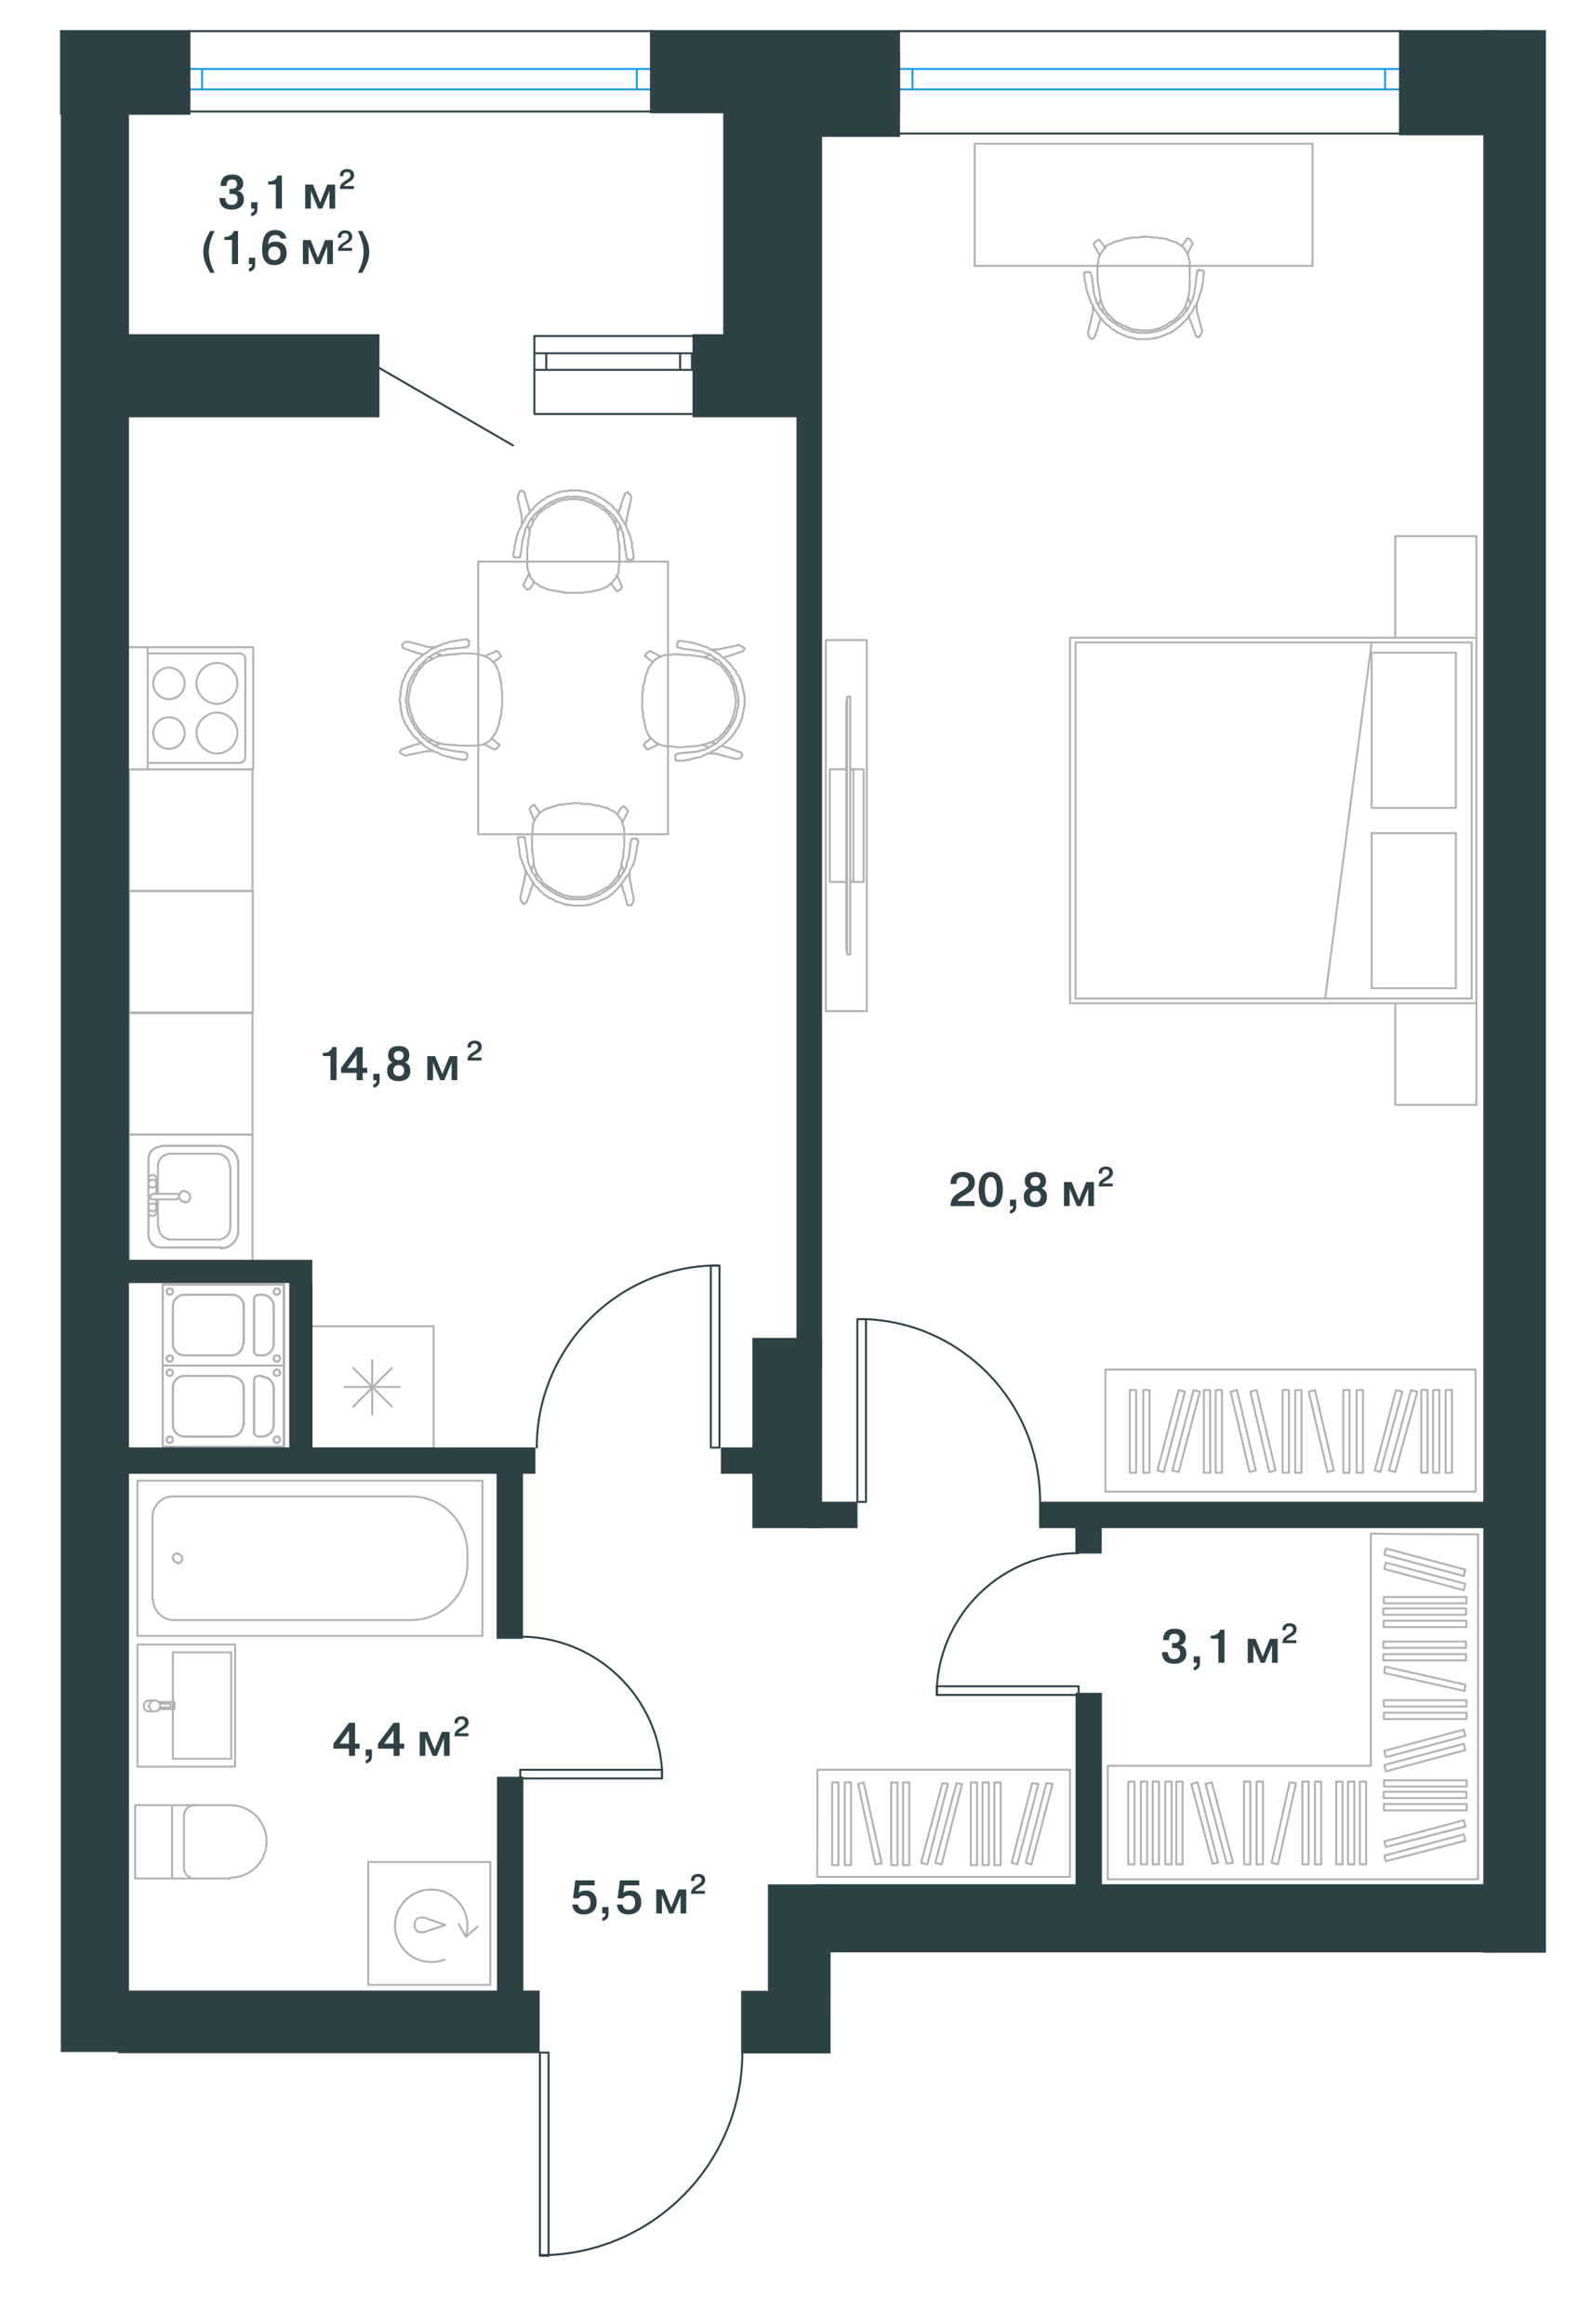 <?xml version="1.0" encoding="UTF-8"?> <svg xmlns="http://www.w3.org/2000/svg" width="202" height="295" fill="none"><g clip-path="url(#a)"><path stroke="#B2B1B0" stroke-linecap="round" stroke-linejoin="round" stroke-miterlimit="10" stroke-width=".25" d="M21.15 182.751a.4.4 0 1 0 .8 0 .4.4 0 0 0-.8 0"></path><circle cx="21.95" cy="180.851" r=".125" fill="#B2B1B0" transform="rotate(90 21.95 180.851)"></circle><path stroke="#B2B1B0" stroke-linecap="round" stroke-linejoin="round" stroke-miterlimit="10" stroke-width=".25" d="M21.15 174.251a.4.4 0 1 0 .8 0 .4.4 0 0 0-.8 0M20.65 183.651v-10.3M36.05 173.351v10.3M34.75 174.251a.4.4 0 1 0 .8 0 .4.4 0 0 0-.8 0M34.75 182.751a.4.4 0 1 0 .8 0 .4.4 0 0 0-.8 0M30.95 176.251c0-.9-.7-1.5-1.5-1.5M23.45 174.65h5.9M30.95 180.851v-4.6M23.45 174.65c-.9 0-1.5.7-1.5 1.5M29.35 182.351c.9 0 1.5-.7 1.5-1.5M21.95 180.851v-4.6M23.45 182.351h5.9M21.95 180.851c0 .9.7 1.5 1.5 1.5"></path><path stroke="#B2B1B0" stroke-linecap="round" stroke-linejoin="round" stroke-miterlimit="10" stroke-width=".25" d="M36.05 183.651v-10.3h-15.4v10.3zM33.25 182.351h-.4"></path><path stroke="#B2B1B0" stroke-linecap="round" stroke-linejoin="round" stroke-miterlimit="10" stroke-width=".25" d="M33.25 182.351c.9 0 1.5-.7 1.5-1.5M32.25 181.751c0 .4.3.6.6.6M34.75 180.851v-4.6M32.25 175.351v6.4M34.75 176.251c0-.9-.7-1.5-1.5-1.5M32.85 174.65c-.4 0-.6.3-.6.6M33.25 174.65h-.4M21.15 182.751a.4.4 0 1 0 .8 0 .4.4 0 0 0-.8 0"></path><circle cx="21.95" cy="180.851" r=".125" fill="#B2B1B0" transform="rotate(90 21.95 180.851)"></circle><path stroke="#B2B1B0" stroke-linecap="round" stroke-linejoin="round" stroke-miterlimit="10" stroke-width=".25" d="M21.15 174.251a.4.4 0 1 0 .8 0 .4.4 0 0 0-.8 0M20.65 183.651v-10.3M36.05 173.351v10.3M34.75 174.251a.4.4 0 1 0 .8 0 .4.4 0 0 0-.8 0M34.75 182.751a.4.4 0 1 0 .8 0 .4.4 0 0 0-.8 0M30.95 176.251c0-.9-.7-1.5-1.5-1.5M23.45 174.65h5.9M30.95 180.851v-4.6M23.45 174.65c-.9 0-1.5.7-1.5 1.5M29.35 182.351c.9 0 1.5-.7 1.5-1.5M21.95 180.851v-4.6M23.45 182.351h5.9M21.95 180.851c0 .9.7 1.5 1.5 1.5"></path><path stroke="#B2B1B0" stroke-linecap="round" stroke-linejoin="round" stroke-miterlimit="10" stroke-width=".25" d="M36.05 183.651v-10.3h-15.4v10.3zM33.25 182.351h-.4"></path><path stroke="#B2B1B0" stroke-linecap="round" stroke-linejoin="round" stroke-miterlimit="10" stroke-width=".25" d="M33.25 182.351c.9 0 1.5-.7 1.5-1.5M32.25 181.751c0 .4.3.6.6.6M34.75 180.851v-4.6M32.25 175.351v6.4M34.75 176.251c0-.9-.7-1.5-1.5-1.5M32.85 174.65c-.4 0-.6.3-.6.6M33.25 174.65h-.4M21.15 172.451a.4.4 0 1 0 .8 0 .4.4 0 0 0-.8 0"></path><circle cx="21.95" cy="170.551" r=".125" fill="#B2B1B0" transform="rotate(90 21.95 170.551)"></circle><path stroke="#B2B1B0" stroke-linecap="round" stroke-linejoin="round" stroke-miterlimit="10" stroke-width=".25" d="M21.15 163.951a.4.4 0 1 0 .8 0 .4.4 0 0 0-.8 0M20.65 173.351v-10.3M36.05 163.051v10.3M34.75 163.951a.4.4 0 1 0 .8 0 .4.4 0 0 0-.8 0M34.75 172.451a.4.4 0 1 0 .8 0 .4.4 0 0 0-.8 0M30.95 165.851c0-.9-.7-1.5-1.5-1.5M23.45 164.351h5.9M30.95 170.551v-4.7M23.45 164.351c-.9 0-1.5.7-1.5 1.5M29.35 172.051c.9 0 1.5-.7 1.5-1.5M21.95 170.551v-4.7M23.45 172.051h5.9M21.95 170.551c0 .9.7 1.5 1.5 1.5"></path><path stroke="#B2B1B0" stroke-linecap="round" stroke-linejoin="round" stroke-miterlimit="10" stroke-width=".25" d="M36.05 173.351v-10.3h-15.4v10.3zM33.25 172.051h-.4"></path><path stroke="#B2B1B0" stroke-linecap="round" stroke-linejoin="round" stroke-miterlimit="10" stroke-width=".25" d="M33.25 172.051c.9 0 1.5-.7 1.5-1.5M32.25 171.451c0 .4.3.6.6.6M34.75 170.551v-4.7M32.25 164.951v6.5M34.75 165.851c0-.9-.7-1.5-1.5-1.5M32.85 164.351c-.4 0-.6.3-.6.6M33.25 164.351h-.4M21.15 172.451a.4.4 0 1 0 .8 0 .4.4 0 0 0-.8 0"></path><circle cx="21.95" cy="170.551" r=".125" fill="#B2B1B0" transform="rotate(90 21.95 170.551)"></circle><path stroke="#B2B1B0" stroke-linecap="round" stroke-linejoin="round" stroke-miterlimit="10" stroke-width=".25" d="M21.15 163.951a.4.4 0 1 0 .8 0 .4.4 0 0 0-.8 0M20.65 173.351v-10.3M36.05 163.051v10.3M34.75 163.951a.4.4 0 1 0 .8 0 .4.4 0 0 0-.8 0M34.75 172.451a.4.4 0 1 0 .8 0 .4.4 0 0 0-.8 0M30.95 165.851c0-.9-.7-1.5-1.5-1.5M23.45 164.351h5.9M30.95 170.551v-4.7M23.45 164.351c-.9 0-1.5.7-1.5 1.5M29.35 172.051c.9 0 1.5-.7 1.5-1.5M21.95 170.551v-4.7M23.45 172.051h5.9M21.95 170.551c0 .9.7 1.5 1.5 1.5"></path><path stroke="#B2B1B0" stroke-linecap="round" stroke-linejoin="round" stroke-miterlimit="10" stroke-width=".25" d="M36.05 173.351v-10.3h-15.4v10.3zM33.25 172.051h-.4"></path><path stroke="#B2B1B0" stroke-linecap="round" stroke-linejoin="round" stroke-miterlimit="10" stroke-width=".25" d="M33.25 172.051c.9 0 1.5-.7 1.5-1.5M32.25 171.451c0 .4.3.6.6.6M34.75 170.551v-4.7M32.25 164.951v6.5M34.75 165.851c0-.9-.7-1.5-1.5-1.5M32.85 164.351c-.4 0-.6.3-.6.6M33.25 164.351h-.4M27.949 145.45c1.3 0 2.3 1 2.3 2.3M30.249 147.75v8.5M30.249 156.25c0 1.2-1 2.2-2.2 2.2M28.049 158.351h-7.6M20.45 158.35c-.9 0-1.6-.7-1.6-1.6M18.849 156.75v-9.6M18.85 147.15c0-.9.7-1.6 1.6-1.6M20.45 145.45h7.5M19.849 152.25v1.6M18.849 153.85v-4.2M18.849 149.65c0-.3.2-.5.5-.5s.5.2.5.5M19.849 153.851c0 .3-.2.5-.5.5s-.5-.2-.5-.5M19.849 149.65v1.9M19.349 149.75c.3 0 .5.2.5.5s-.2.5-.5.5M19.349 150.75c-.3 0-.5-.2-.5-.5s.2-.5.5-.5M19.349 152.75c.3 0 .5.2.5.5s-.2.5-.5.5M19.349 153.75c-.3 0-.5-.2-.5-.5s.2-.5.5-.5"></path><path stroke="#B2B1B0" stroke-linecap="round" stroke-linejoin="round" stroke-miterlimit="10" stroke-width=".25" d="M20.45 158.35c-.9 0-1.6-.7-1.6-1.6M18.85 147.15c0-.9.7-1.6 1.6-1.6M18.849 156.75v-9.6M21.749 157.35c-.9 0-1.6-.7-1.6-1.6M30.249 156.25c0 1.2-1 2.2-2.2 2.2M27.949 145.45c1.3 0 2.3 1 2.3 2.3M20.049 151.55v-3.5M22.449 151.55q.3 0 .3.3t-.3.3M19.35 152.25h3.1M19.35 151.55h3.1M19.349 152.25q-.3 0-.3-.3t.3-.3M20.05 148.05c0-.9.7-1.6 1.6-1.6M27.55 146.45c.9 0 1.6.7 1.6 1.6M29.249 155.75c0 .9-.7 1.6-1.6 1.6M20.049 155.75v-3.5M27.549 157.351h-5.8M29.249 148.05v7.7M21.749 146.45h5.8M23.45 151.25c.4 0 .7.3.7.7s-.3.7-.7.7M23.45 152.55c-.4 0-.7-.3-.7-.7s.3-.7.7-.7M20.45 145.45h7.5M30.249 147.75v8.5M28.049 158.351h-7.6M55.05 168.351h-15.5M39.55 168.351v15.5M39.55 183.851h15.5v-15.5M47.25 172.65v6.9M49.75 173.65l-4.9 4.9M44.85 173.65l4.9 4.9M50.75 176.051h-7M18.749 96.85v-13.9M27.55 95.65c-1.4 0-2.6-1.2-2.6-2.6s1.2-2.6 2.6-2.6M27.55 90.45c1.4 0 2.6 1.2 2.6 2.6s-1.2 2.6-2.6 2.6M21.45 95.05c-1.1 0-2-.9-2-2s.9-2 2-2M21.45 91.05c1.1 0 2 .9 2 2s-.9 2-2 2M27.55 89.35c-1.4 0-2.6-1.2-2.6-2.6s1.2-2.6 2.6-2.6M27.55 84.15c1.4 0 2.6 1.2 2.6 2.6s-1.2 2.6-2.6 2.6M21.45 88.75c-1.1 0-2-.9-2-2s.9-2 2-2M21.45 84.75c1.1 0 2 .9 2 2s-.9 2-2 2M18.749 97.65v-.8M18.75 96.85h11.6M31.15 96.05c0 .5-.4.8-.8.8M31.15 96.05v-12.4M30.45 82.95c.4 0 .7.3.7.7M30.45 82.95h-11.7M18.749 82.95v-.8M16.35 82.15h15.8M32.15 82.15v15.5M32.15 97.65h-16.1"></path><path stroke="#B2B1B0" stroke-linecap="round" stroke-linejoin="round" stroke-miterlimit="10" stroke-width=".25" d="M32.067 144.039h-15.7v16h15.7zM16.366 128.613v15.4h15.7v-15.4zM16.403 113.12v15.4h15.7v-15.4zM16.366 97.672v15.4h15.7v-15.4z"></path><path fill="#2D4146" stroke="#2D4146" stroke-miterlimit="10" stroke-width=".25" d="M39.55 185.551v-22.7h-2.7v22.7zM15.827 162.743h23.7v-2.7h-23.7z"></path><path stroke="#2D4146" stroke-linecap="round" stroke-linejoin="round" stroke-miterlimit="10" stroke-width=".25" d="M91.25 160.65h-1c-12.3.5-22.1 10.7-22.1 23.1"></path><path stroke="#2D4146" stroke-linecap="round" stroke-linejoin="round" stroke-miterlimit="10" stroke-width=".25" d="M91.25 183.75h.1v-23.1h-1.1v23.1zM108.95 167.45h1c12.3.5 22.1 10.7 22.1 23.1"></path><path stroke="#2D4146" stroke-linecap="round" stroke-linejoin="round" stroke-miterlimit="10" stroke-width=".25" d="M108.95 190.65h-.1v-23.2h1.1v23.2zM136.949 215.151h-18v-1.1h18z"></path><path stroke="#2D4146" stroke-linecap="round" stroke-linejoin="round" stroke-miterlimit="10" stroke-width=".25" d="M118.949 215.15v-1.1c.6-9.4 8.4-16.9 18-16.9M66.05 225.75h18v-1.1h-18z"></path><path stroke="#2D4146" stroke-linecap="round" stroke-linejoin="round" stroke-miterlimit="10" stroke-width=".25" d="M84.05 225.75v-1.1c-.6-9.4-8.4-16.9-18-16.9"></path><path stroke="#B2B1B0" stroke-linecap="round" stroke-linejoin="round" stroke-miterlimit="10" stroke-width=".25" d="M61.249 187.95v19.7h-43.8"></path><path stroke="#B2B1B0" stroke-linecap="round" stroke-linejoin="round" stroke-miterlimit="10" stroke-width=".25" d="M61.249 187.95h-43.8v19.7"></path><path stroke="#B2B1B0" stroke-linecap="round" stroke-linejoin="round" stroke-miterlimit="10" stroke-width=".25" d="M22.549 198.35c-.3 0-.6-.3-.6-.6s.3-.6.6-.6M22.55 197.25c.3 0 .6.3.6.6s-.3.6-.6.6M52.149 189.95c4 0 7.2 3.2 7.2 7.2M59.349 198.45c0 4-3.2 7.2-7.2 7.2M19.35 192.55c0-1.4 1.2-2.6 2.6-2.6M22.049 205.65c-1.4 0-2.6-1.2-2.6-2.6M59.349 197.15v1.3M52.15 205.65h-30.1M19.349 203.05v-10.5M22.05 189.95h30.1M17.15 238.45v-9.3h7.6M24.75 238.45h-7.5M29.25 229.15c2.6 0 4.6 2.1 4.6 4.6 0 2.6-2.1 4.6-4.6 4.6M29.25 238.45h-4.5M24.75 238.451c-.8 0-1.4-.6-1.4-1.4M23.35 236.951v-6.4M21.85 238.25v-9"></path><path stroke="#B2B1B0" stroke-linecap="round" stroke-linejoin="round" stroke-miterlimit="10" stroke-width=".25" d="M23.35 230.55c0-.8.6-1.4 1.4-1.4M24.75 229.15h4.5M17.45 208.75h12.4M17.45 224.25h12.4M29.85 208.75v15.5M17.45 208.75v15.5M21.95 223.25h7.4M29.35 223.25v-13.5M29.35 209.75h-7.4M21.95 209.75v13.5M18.95 216.55h-.1M22.15 216.85v-.7M20.35 216.75h1.3v-.5h-1.3M19.65 217.25h-.7M19.65 215.85h-.7M20.15 216.95h1.9M20.15 216.05h1.9M22.15 216.85c0 .1-.1.1-.1.1M22.05 216.05c.1 0 .1.1.1.1"></path><path stroke="#B2B1B0" stroke-linecap="round" stroke-linejoin="round" stroke-miterlimit="10" stroke-width=".25" d="M18.95 216.55a.7.7 0 1 0 1.4 0 .7.7 0 0 0-1.4 0"></path><path stroke="#B2B1B0" stroke-linecap="round" stroke-linejoin="round" stroke-miterlimit="10" stroke-width=".25" d="M18.95 217.25c-.4 0-.7-.3-.7-.7s.3-.7.7-.7M103.75 224.65h32.1v13.6h-32.1s.1-13.6 0-13.6"></path><path stroke="#B2B1B0" stroke-linecap="round" stroke-linejoin="round" stroke-miterlimit="10" stroke-width=".25" d="M127.05 236.75v-10.5h-.8v10.5zM125.55 236.75v-10.5h-.8v10.5zM124.05 236.75v-10.5h-.8v10.5zM115.449 236.75v-10.5h-.8v10.5zM113.949 236.75v-10.5h-.8v10.5zM108.05 236.75v-10.5h-.8v10.5zM106.449 236.75v-10.5h-.8v10.5zM111.149 236.65l-2.2-10.2.7-.2 2.3 10.3zM118.749 236.451l2.7-10.1.7.1-2.6 10.2zM116.95 236.451l2.7-10.1.7.1-2.6 10.2zM130.249 236.451l2.6-10.1.8.1-2.7 10.2zM128.45 236.451l2.6-10.1.8.1-2.7 10.2z"></path><path stroke="#2D4146" stroke-linecap="round" stroke-linejoin="round" stroke-miterlimit="10" stroke-width=".25" d="M68.55 260.55v25.8h1.1v-25.8z"></path><path stroke="#2D4146" stroke-linecap="round" stroke-linejoin="round" stroke-miterlimit="10" stroke-width=".25" d="M94.249 260.55c0 13.8-10.9 25.1-24.6 25.7h-1.1"></path><path fill="#2D4146" d="M147.541 209.714h.738v.078q0 .048.006.078a.96.96 0 0 0 .18.48.6.6 0 0 0 .234.186.9.9 0 0 0 .36.066q.144 0 .258-.03a.7.7 0 0 0 .282-.138.55.55 0 0 0 .162-.216q.048-.12.066-.21a1 1 0 0 0 .018-.174q0-.63-.732-.63h-.306v-.636h.162q.108 0 .186-.006t.198-.036a.7.7 0 0 0 .204-.09q.084-.06.144-.18a.7.7 0 0 0 .06-.294.64.64 0 0 0-.138-.408q-.132-.174-.486-.174-.384 0-.552.204-.162.198-.168.612h-.738a2 2 0 0 1 .048-.486q.06-.234.204-.462.15-.228.456-.366t.738-.138q.732 0 1.074.324t.342.846a.93.93 0 0 1-.198.594.84.84 0 0 1-.522.318v.012a.86.86 0 0 1 .57.312q.234.264.234.75 0 .612-.42.954-.414.342-1.128.342-.408 0-.714-.12a1.3 1.3 0 0 1-.456-.27q-.15-.162-.24-.39a1.6 1.6 0 0 1-.108-.378 3 3 0 0 1-.018-.324m4.018.546h.792v.834q0 .468-.234.678a.9.9 0 0 1-.558.246v-.414a.39.39 0 0 0 .288-.144.46.46 0 0 0 .114-.324v-.066h-.402zm2.158-2.25v-.39h.084q.438 0 .738-.21a.78.78 0 0 0 .354-.54h.564v4.2h-.768v-3.06zm6.342 3.06-.924-2.25h-.012l.012.162v2.088h-.72v-3.048h.984l.918 2.28.918-2.28h.984v3.048h-.72v-2.088l.012-.162h-.012l-.924 2.25zM164.592 208.203v.371h-1.766a1 1 0 0 1 .021-.241 2 2 0 0 1 .052-.196.6.6 0 0 1 .102-.171q.073-.092.115-.137a1 1 0 0 1 .147-.126q.108-.077.147-.101l.164-.102.025-.014.024-.014.025-.017q.126-.077.196-.123.07-.048.154-.129a.49.49 0 0 0 .164-.385.4.4 0 0 0-.014-.105.4.4 0 0 0-.053-.126.28.28 0 0 0-.136-.119.55.55 0 0 0-.238-.045q-.465 0-.465.458v.06h-.43v-.063q0-.168.045-.301a.7.7 0 0 1 .112-.221.7.7 0 0 1 .161-.143.994.994 0 0 1 .497-.157 1 1 0 0 1 .091-.004q.395 0 .64.193.245.192.245.573a1 1 0 0 1-.025.228.6.6 0 0 1-.08.192 2 2 0 0 1-.105.147.7.7 0 0 1-.147.133q-.102.073-.158.108-.052.036-.174.109l-.053.031q-.3.186-.399.266a.46.46 0 0 0-.14.171zM72.658 241.753h.738q.024.27.21.468.192.198.552.198a1 1 0 0 0 .27-.036q.132-.042.264-.132a.6.6 0 0 0 .204-.288q.078-.198.078-.48 0-.234-.066-.408a.588.588 0 0 0-.366-.39.95.95 0 0 0-.354-.066q-.51 0-.708.348h-.726l.288-2.28h2.454v.636h-1.89l-.138.972q.312-.312.924-.312.618 0 .99.39t.372 1.104q0 .414-.144.72a1.2 1.2 0 0 1-.336.456q-.186.15-.45.24-.258.09-.414.102-.15.018-.3.018-1.296 0-1.452-1.26m3.808.324h.792v.834q0 .468-.234.678a.9.9 0 0 1-.558.246v-.414a.39.39 0 0 0 .288-.144.46.46 0 0 0 .114-.324v-.066h-.402zm1.853-.324h.738q.024.27.21.468.192.198.552.198a1 1 0 0 0 .27-.036q.132-.042.264-.132a.6.6 0 0 0 .204-.288q.078-.198.078-.48 0-.234-.066-.408a.588.588 0 0 0-.366-.39.95.95 0 0 0-.354-.066q-.51 0-.708.348h-.726l.288-2.28h2.454v.636h-1.89l-.138.972q.312-.312.924-.312.618 0 .99.39t.372 1.104q0 .414-.144.72a1.2 1.2 0 0 1-.336.456q-.186.15-.45.24-.258.09-.414.102-.15.018-.3.018-1.296 0-1.452-1.26m6.648 1.134-.924-2.25h-.012l.012.162v2.088h-.72v-3.048h.984l.918 2.28.918-2.28h.984v3.048h-.72v-2.088l.012-.162h-.012l-.924 2.25zM89.5 240.02v.371h-1.766a1 1 0 0 1 .02-.242 2 2 0 0 1 .053-.196.6.6 0 0 1 .102-.171q.073-.091.115-.136a1 1 0 0 1 .147-.126l.147-.102.238-.147.196-.122q.07-.05.154-.13a.49.49 0 0 0 .098-.615.28.28 0 0 0-.137-.119.55.55 0 0 0-.238-.046q-.465 0-.465.459v.059h-.43v-.063a1 1 0 0 1 .045-.301.7.7 0 0 1 .112-.22.822.822 0 0 1 .34-.234 1 1 0 0 1 .174-.049 1.385 1.385 0 0 1 .234-.021q.396 0 .641.192t.245.574q0 .122-.025.227a.5.5 0 0 1-.08.192 1.4 1.4 0 0 1-.105.147.7.7 0 0 1-.147.133 4 4 0 0 1-.332.217l-.053.032q-.3.185-.398.265a.46.46 0 0 0-.14.172zM44.308 221.969h-1.974v-.636l1.98-2.646h.762v2.646h.582v.636h-.582v.918h-.768zm-1.2-.636h1.2v-1.668zm3.322.744h.792v.834q0 .468-.234.678a.9.9 0 0 1-.558.246v-.414a.39.39 0 0 0 .288-.144.46.46 0 0 0 .114-.324v-.066h-.402zm3.538-.108h-1.974v-.636l1.98-2.646h.762v2.646h.582v.636h-.582v.918h-.768zm-1.2-.636h1.2v-1.668zm6.163 1.554-.924-2.25h-.012l.012.162v2.088h-.72v-3.048h.983l.918 2.28.918-2.28h.984v3.048h-.72v-2.088l.013-.162h-.013l-.923 2.25zM59.464 220.02v.371h-1.766a1 1 0 0 1 .02-.242q.026-.115.053-.196a.6.6 0 0 1 .102-.171q.073-.091.115-.136a1 1 0 0 1 .147-.126q.108-.077.147-.102l.238-.147q.126-.077.196-.122a1.4 1.4 0 0 0 .154-.13.49.49 0 0 0 .098-.615.28.28 0 0 0-.137-.119.55.55 0 0 0-.238-.046q-.465 0-.465.459v.059h-.43v-.063a1 1 0 0 1 .045-.301.7.7 0 0 1 .112-.22.82.82 0 0 1 .34-.234 1 1 0 0 1 .174-.049 1.38 1.38 0 0 1 .234-.021q.397 0 .64.192.246.192.246.574 0 .122-.025.227a.6.6 0 0 1-.08.192 1.4 1.4 0 0 1-.105.147.7.7 0 0 1-.147.133 4 4 0 0 1-.332.217l-.053.032q-.3.185-.399.265a.46.46 0 0 0-.14.172zM40.986 134.05v-.39h.084q.438 0 .738-.21a.78.78 0 0 0 .354-.54h.564v4.2h-.768v-3.06zm4.292 2.142h-1.974v-.636l1.98-2.646h.762v2.646h.582v.636h-.582v.918h-.768zm-1.2-.636h1.2v-1.668zm3.322.744h.792v.834q0 .468-.234.678a.9.9 0 0 1-.558.246v-.414a.39.39 0 0 0 .288-.144.46.46 0 0 0 .114-.324v-.066H47.4zm2.44-1.44q-.558-.246-.558-.924 0-.216.054-.396.06-.186.198-.366a.9.9 0 0 1 .414-.282q.282-.108.678-.108t.672.108a.9.9 0 0 1 .42.282q.138.18.192.366.06.18.06.396 0 .678-.558.924a.97.97 0 0 1 .474.336q.21.252.21.738 0 .324-.102.57-.102.24-.258.378-.15.132-.36.216t-.39.108q-.174.03-.36.03t-.366-.03a1.7 1.7 0 0 1-.384-.108 1.3 1.3 0 0 1-.366-.216 1.1 1.1 0 0 1-.252-.378 1.5 1.5 0 0 1-.102-.57q0-.486.21-.738a.97.97 0 0 1 .474-.336m.306-.468q.144.174.48.174t.48-.174a.64.64 0 0 0 .144-.408.5.5 0 0 0-.024-.156.6.6 0 0 0-.078-.18.38.38 0 0 0-.192-.162.74.74 0 0 0-.33-.066.8.8 0 0 0-.336.066.4.4 0 0 0-.192.162 1 1 0 0 0-.078.18.7.7 0 0 0-.018.156q0 .228.144.408m-.042 2.004q.174.204.522.204t.516-.204a.76.76 0 0 0 .174-.498q0-.27-.162-.48-.156-.216-.528-.216t-.534.216a.8.8 0 0 0-.156.48q0 .288.168.498m5.796.714-.924-2.25h-.012l.012.162v2.088h-.72v-3.048h.984l.918 2.28.918-2.28h.984v3.048h-.72v-2.088l.012-.162h-.012l-.924 2.25zM61.122 134.244v.371h-1.767a1 1 0 0 1 .021-.241 2 2 0 0 1 .053-.196.6.6 0 0 1 .1-.171 3 3 0 0 1 .116-.137q.042-.048.147-.126.108-.077.147-.101l.165-.102.024-.014.025-.014.024-.017q.127-.077.196-.123.07-.048.154-.129a.494.494 0 0 0 .098-.616.3.3 0 0 0-.137-.119.55.55 0 0 0-.237-.045q-.466 0-.466.458v.06h-.43v-.063q0-.168.046-.301a.7.7 0 0 1 .111-.22.6.6 0 0 1 .161-.144.983.983 0 0 1 .497-.157 1 1 0 0 1 .091-.004q.396 0 .64.193.245.192.245.573 0 .123-.025.228a.6.6 0 0 1-.08.192 2 2 0 0 1-.105.147.7.7 0 0 1-.147.133q-.102.073-.157.108-.052.036-.175.109l-.053.031q-.3.185-.398.266a.45.45 0 0 0-.14.171zM123.721 152.46v.636h-3.03a1.7 1.7 0 0 1 .036-.414q.042-.198.09-.336a1.1 1.1 0 0 1 .174-.294q.126-.156.198-.234.072-.084.252-.216a8 8 0 0 1 .252-.174 24 24 0 0 1 .408-.252q.216-.132.336-.21.12-.084.264-.222a.84.84 0 0 0 .216-.3 1 1 0 0 0 .066-.36q0-.09-.024-.18a.7.7 0 0 0-.09-.216.48.48 0 0 0-.234-.204.94.94 0 0 0-.408-.078q-.798 0-.798.786v.102h-.738v-.108q0-.288.078-.516.078-.234.192-.378t.276-.246q.168-.108.306-.156.138-.054.3-.084.168-.03.246-.03.078-.006.156-.006.678 0 1.098.33t.42.984q0 .21-.042.39a1 1 0 0 1-.138.33q-.096.15-.18.252a1.2 1.2 0 0 1-.252.228 5 5 0 0 1-.27.186 8 8 0 0 1-.39.24 7 7 0 0 0-.684.456.8.8 0 0 0-.24.294zm2.734.612q-.282.15-.66.15t-.666-.15a1.34 1.34 0 0 1-.444-.378 2 2 0 0 1-.264-.54 3.3 3.3 0 0 1-.126-.588q-.03-.27-.03-.57t.03-.57.126-.582q.102-.318.264-.54.162-.228.444-.378.288-.156.666-.156t.66.156q.288.15.45.378.162.222.258.54.102.312.132.582t.03.57-.03.57-.132.588a1.9 1.9 0 0 1-.258.54 1.3 1.3 0 0 1-.45.378m-.834-.504q.078.018.174.018a.8.8 0 0 0 .174-.018.5.5 0 0 0 .192-.108.7.7 0 0 0 .192-.246q.078-.162.132-.474.06-.312.06-.744t-.06-.744a1.8 1.8 0 0 0-.132-.468.7.7 0 0 0-.192-.252.5.5 0 0 0-.192-.108.8.8 0 0 0-.174-.018.8.8 0 0 0-.174.018.5.5 0 0 0-.192.108.7.7 0 0 0-.192.252q-.078.156-.138.468a4.4 4.4 0 0 0-.054.744q0 .432.054.744.06.312.138.474a.7.7 0 0 0 .192.246q.114.09.192.108m2.608-.282h.792v.834q0 .468-.234.678a.9.9 0 0 1-.558.246v-.414a.39.39 0 0 0 .288-.144.46.46 0 0 0 .114-.324v-.066h-.402zm2.44-1.44q-.558-.246-.558-.924 0-.216.054-.396.06-.186.198-.366a.9.9 0 0 1 .414-.282q.282-.108.678-.108t.672.108a.9.9 0 0 1 .42.282q.138.18.192.366.06.18.06.396 0 .678-.558.924a.97.97 0 0 1 .474.336q.21.252.21.738 0 .324-.102.57-.102.24-.258.378-.15.132-.36.216t-.39.108q-.174.03-.36.03t-.366-.03a1.7 1.7 0 0 1-.384-.108 1.3 1.3 0 0 1-.366-.216 1.1 1.1 0 0 1-.252-.378 1.5 1.5 0 0 1-.102-.57q0-.486.21-.738a.97.97 0 0 1 .474-.336m.306-.468q.144.174.48.174t.48-.174a.64.64 0 0 0 .144-.408.5.5 0 0 0-.024-.156.6.6 0 0 0-.078-.18.38.38 0 0 0-.192-.162.74.74 0 0 0-.33-.066.8.8 0 0 0-.336.066.4.4 0 0 0-.192.162 1 1 0 0 0-.078.18.7.7 0 0 0-.018.156q0 .228.144.408m-.042 2.004q.174.204.522.204t.516-.204a.76.76 0 0 0 .174-.498q0-.27-.162-.48-.156-.216-.528-.216t-.534.216a.8.8 0 0 0-.156.48q0 .288.168.498m5.796.714-.924-2.25h-.012l.012.162v2.088h-.72v-3.048h.984l.918 2.28.918-2.28h.984v3.048h-.72v-2.088l.012-.162h-.012l-.924 2.25zM141.265 150.229v.371h-1.766a1 1 0 0 1 .021-.242 2 2 0 0 1 .052-.196.6.6 0 0 1 .101-.171 3 3 0 0 1 .116-.136 1 1 0 0 1 .147-.126 3 3 0 0 1 .311-.203.1.1 0 0 1 .025-.014l.024-.014.025-.018.195-.122q.07-.05.154-.13a.5.5 0 0 0 .126-.175.54.54 0 0 0 .025-.314.4.4 0 0 0-.053-.126.27.27 0 0 0-.136-.119.54.54 0 0 0-.238-.046q-.465 0-.465.459v.059h-.43v-.063q0-.168.045-.301a.637.637 0 0 1 .273-.364.8.8 0 0 1 .178-.09 1 1 0 0 1 .175-.049 1.36 1.36 0 0 1 .235-.021q.394 0 .64.192.245.192.245.574 0 .122-.025.227a.6.6 0 0 1-.08.192 2 2 0 0 1-.105.147.7.7 0 0 1-.147.133 3 3 0 0 1-.333.217l-.052.032a4 4 0 0 0-.399.265.5.5 0 0 0-.14.172zM27.874 25.127h.738v.078q0 .048.006.078a.96.96 0 0 0 .18.48.6.6 0 0 0 .234.186.9.9 0 0 0 .36.066q.144 0 .258-.03a.7.7 0 0 0 .282-.138.55.55 0 0 0 .162-.216q.048-.12.066-.21a1 1 0 0 0 .018-.174q0-.63-.732-.63h-.306v-.636h.162q.108 0 .186-.006t.198-.036a.7.7 0 0 0 .204-.09q.084-.06.144-.18a.7.7 0 0 0 .06-.294.64.64 0 0 0-.138-.408q-.132-.174-.486-.174-.384 0-.552.204-.162.198-.168.612h-.738a2 2 0 0 1 .048-.486q.06-.234.204-.462.15-.228.456-.366t.738-.138q.732 0 1.074.324t.342.846a.93.93 0 0 1-.198.594.84.84 0 0 1-.522.318v.012a.86.86 0 0 1 .57.312q.234.264.234.75 0 .612-.42.954-.414.342-1.128.342-.408 0-.714-.12a1.3 1.3 0 0 1-.456-.27q-.15-.162-.24-.39a1.6 1.6 0 0 1-.108-.378 3 3 0 0 1-.018-.324m4.018.546h.792v.834q0 .468-.234.678a.9.9 0 0 1-.558.246v-.414a.39.39 0 0 0 .288-.144.46.46 0 0 0 .114-.324v-.066h-.402zm2.158-2.25v-.39h.084q.438 0 .738-.21a.78.78 0 0 0 .354-.54h.564v4.2h-.768v-3.06zm6.342 3.06-.924-2.25h-.012l.012.162v2.088h-.72v-3.048h.984l.918 2.28.918-2.28h.984v3.048h-.72v-2.088l.012-.162h-.012l-.924 2.25zM44.926 23.617v.37H43.16a1 1 0 0 1 .02-.241q.026-.115.053-.196a.6.6 0 0 1 .102-.171q.073-.092.115-.137a1 1 0 0 1 .147-.126 4 4 0 0 1 .385-.248q.126-.077.196-.122.07-.05.154-.13a.49.49 0 0 0 .15-.49.4.4 0 0 0-.053-.126.28.28 0 0 0-.136-.119.55.55 0 0 0-.238-.045q-.465 0-.465.458v.06h-.43v-.063q0-.168.045-.301a.7.7 0 0 1 .112-.22.6.6 0 0 1 .161-.144.958.958 0 0 1 .353-.14 1.201 1.201 0 0 1 .234-.021q.397 0 .64.193.246.193.246.573 0 .123-.025.228a.6.6 0 0 1-.08.192 2 2 0 0 1-.105.147.7.7 0 0 1-.147.133q-.102.074-.157.108a5 5 0 0 1-.228.14q-.3.186-.399.266a.46.46 0 0 0-.14.171z"></path><path stroke="#B2B1B0" stroke-linecap="round" stroke-linejoin="round" stroke-miterlimit="10" stroke-width=".25" d="M174.049 224.05v-29.4c.1.1 13.6.1 13.6.1v43.8h-47v-14.4h33.4z"></path><path stroke="#B2B1B0" stroke-linecap="round" stroke-linejoin="round" stroke-miterlimit="10" stroke-width=".25" d="M186.21 228.997h-10.5v.8h10.5zM186.169 227.438h-10.5v.8h10.5zM186.222 225.985h-10.5v.8h10.5zM186.174 205.733h-10.5v.8h10.5zM186.133 204.174h-10.5v.8h10.5zM186.185 202.722h-10.5v.8h10.5zM186.195 217.412h-10.5v.8h10.5zM186.189 215.817h-10.5v.8h10.5zM186.135 209.972h-10.5v.8h10.5zM186.129 208.377h-10.5v.8h10.5zM186.05 213.851l-10.2-2.3-.1.8 10.2 2.3zM185.85 221.351l-10.1 2.7.2.8 10.1-2.7zM185.85 219.551l-10.1 2.7.2.8 10.1-2.7zM185.85 200.051l-10.1-2.7.2-.8 10.1 2.7zM185.85 201.851l-10.1-2.7.2-.8 10.1 2.7zM185.85 232.851l-10.1 2.7.2.7 10.1-2.6zM185.85 231.051l-10.1 2.7.2.7 10.1-2.6zM147.149 236.65v-10.5h-.8v10.5zM148.749 236.65v-10.5h-.8v10.5zM144.05 236.65v-10.5h-.8v10.5zM145.649 236.65v-10.5h-.8v10.5zM150.149 236.65v-10.5h-.8v10.5zM170.449 236.65v-10.5h-.8v10.5zM171.949 236.65v-10.5h-.8v10.5zM173.449 236.65v-10.5h-.8v10.5zM158.749 236.65v-10.5h-.8v10.5zM160.35 236.65v-10.5h-.8v10.5zM166.149 236.65v-10.5h-.8v10.5zM167.749 236.65v-10.5h-.8v10.5zM162.25 236.65l2.3-10.3-.8-.1-2.3 10.2zM154.649 236.45l-2.6-10.2-.8.2 2.7 10.1zM156.55 236.45l-2.7-10.2-.8.2 2.7 10.1zM174.149 81.55l-5.9 45.2M184.85 82.85h-10.7M174.149 102.55v-19.7M184.85 102.55h-10.7M184.85 102.55v-19.7M184.85 105.75h-10.7M174.149 125.45v-19.7M184.85 125.45h-10.7M184.85 125.45v-19.7M186.85 81.55h-50.3M136.549 126.75v-45.2M186.85 126.75h-50.3M186.85 126.75v-45.2M187.449 80.95h-51.6M135.85 127.35v-46.4M187.449 127.35h-51.6M187.449 140.25h-10.3M177.149 140.25v-12.9M177.149 127.35h10.3M177.149 80.95h10.3M177.149 68.05v12.9M187.449 140.25v-72.2h-10.3M107.95 111.95h.4M108.349 111.95h1.3M105.35 111.95h2.1M109.649 97.65h-1.3M108.35 97.65h-.4M107.45 97.65h-2.1M108.35 97.65v14.3M109.649 97.65v14.3M105.35 97.65v14.3M107.45 88.95v31.7M107.45 88.95h.1M107.55 120.65h-.1M107.95 121.15h-.4M107.55 88.45h.4M107.55 88.85v31.9M107.55 121.15v-.4M107.55 88.85v-.4M107.95 88.45v.4M107.95 120.75v.4M107.95 120.75v-31.9M104.85 81.25v47.1M110.05 128.35v-47.1M110.05 81.25h-5.2M110.05 128.35h-5.2M139.35 35.55v-.8M139.449 36.25l-.1-.7M139.55 36.75l-.1-.5M139.649 37.55l-.1-.8M139.75 37.95l-.1-.4M139.85 38.35l-.1-.4M139.949 38.65l-.1-.3M140.05 38.95l-.1-.3M140.35 39.45l-.3-.5M140.55 39.75l-.2-.3M140.75 39.95l-.2-.2M140.949 40.15l-.2-.2M141.149 40.35l-.2-.2M141.449 40.65l-.3-.3M141.75 40.85l-.3-.2M142.05 41.05l-.3-.2M142.35 41.15l-.3-.1M142.449 41.25l-.1-.1M142.75 41.35l-.3-.1M142.85 41.45l-.1-.1M143.149 41.55l-.3-.1M143.649 41.75l-.5-.2M144.05 41.85l-.4-.1M144.35 41.85h-.3M144.75 41.95l-.4-.1M145.05 41.95h-.3M145.35 41.95h-.3M145.75 41.95h-.4M146.05 41.95h-.3M146.449 41.85l-.4.1M146.949 41.75l-.5.1M147.25 41.65l-.3.1M147.649 41.45l-.4.2M147.949 41.35l-.3.1M148.05 41.25l-.1.1M148.35 41.05l-.3.2M148.649 40.85l-.3.2M148.949 40.75l-.3.1M149.25 40.45l-.3.3M149.55 40.25l-.3.2M149.75 39.95l-.2.3M150.05 39.65l-.3.3M150.25 39.35l-.2.3M150.449 39.05l-.2.3M150.55 38.75l-.1.3M150.649 38.45l-.1.3M150.75 38.15l-.1.3M150.85 37.75l-.1.4M150.949 37.35l-.1.4M151.05 36.55l-.1.8M151.05 36.05v.5M151.05 35.35v.7M151.05 34.55v.8M151.05 33.85v.7M151.05 33.25v.6M150.95 32.75l.1.5M150.849 32.45l.1.3M150.75 32.15l.1.3M150.55 31.85l.2.3M150.35 31.55l.2.3M150.15 31.35l.2.2M149.949 31.15l.2.2M149.549 30.95l.4.2M149.35 30.75l.2.2M149.25 30.75h.1M148.95 30.65l.3.1M148.549 30.55l.4.1M148.15 30.35l.4.2M147.649 30.25l.5.1M147.249 30.25h.4M146.85 30.15l.4.1M146.35 30.15h.5M145.85 30.05l.5.1M145.45 30.05h.4M145.049 30.05h.4M144.65 30.15l.4-.1M144.349 30.15h.3M143.75 30.15h.6M143.35 30.25l.4-.1M143.05 30.25h.3M142.75 30.35l.3-.1M142.15 30.55l.6-.2M141.649 30.65l.5-.1M141.349 30.75l.3-.1M141.05 30.95l.3-.2M140.75 31.05l.3-.1M140.45 31.25l.3-.2M140.249 31.55l.2-.3M140.05 31.75l.2-.2M139.85 32.05l.2-.3M139.65 32.35l.2-.3M139.549 32.65l.1-.3M139.45 32.95l.1-.3M139.449 33.25v-.3M139.349 33.55l.1-.3M139.35 34.15v-.6M139.35 34.75v-.6M137.75 35.75l-.1-.8M137.85 36.05l-.1-.3M137.85 36.35v-.3M137.949 36.55l-.1-.2M137.949 36.85v-.3M138.05 37.05l-.1-.2M138.149 37.35l-.1-.3M138.25 37.65l-.1-.3M138.35 37.85l-.1-.2M138.449 38.25l-.1-.4M138.649 38.65l-.2-.4M138.75 38.75l-.1-.1M138.949 39.25l-.2-.5M139.25 39.65l-.3-.4M139.449 39.95l-.2-.3M139.649 40.25l-.2-.3M139.85 40.45l-.2-.2M140.05 40.75l-.2-.3M140.25 40.95l-.2-.2M140.449 41.15l-.2-.2M140.75 41.35l-.3-.2M141.05 41.65l-.3-.3M141.149 41.75l-.1-.1M141.35 41.85l-.2-.1M141.55 41.95l-.2-.1M141.75 42.15l-.2-.2M142.05 42.25l-.3-.1M142.25 42.35l-.2-.1M142.449 42.45l-.2-.1M142.649 42.55l-.2-.1M142.949 42.65l-.3-.1M143.149 42.75l-.2-.1M143.449 42.85l-.3-.1M143.649 42.85h-.2M143.85 42.95l-.2-.1M144.05 42.95h-.2M144.449 43.05l-.4-.1M144.75 43.05h-.3M145.05 43.05h-.3M145.149 43.05h-.1M145.55 43.05h-.4M145.75 43.05h-.2M145.949 43.05h-.2M146.35 42.95l-.4.1M146.649 42.95h-.3M146.85 42.85l-.2.1M147.05 42.85h-.2M147.35 42.75l-.3.1M147.55 42.65l-.2.1M147.85 42.55l-.3.1M148.05 42.45l-.2.1M148.25 42.35l-.2.1M148.55 42.25l-.3.1M148.75 42.15l-.2.1M148.949 42.05l-.2.1M149.149 41.85l-.2.2M149.35 41.75l-.2.1M149.55 41.55l-.2.2M149.75 41.45l-.2.1M149.949 41.25l-.2.2M150.25 40.95l-.3.3M150.449 40.75l-.2.2M150.649 40.55l-.2.2M150.85 40.25l-.2.3M150.949 40.05l-.1.2M151.149 39.85l-.2.2M151.35 39.55l-.2.3M151.55 39.25l-.2.3M151.649 38.95l-.1.3M151.85 38.75l-.2.2M151.949 38.45l-.1.3M152.149 38.05l-.2.4M152.25 37.65l-.1.4M152.35 37.35l-.1.3M152.449 37.15l-.1.2M152.55 36.75l-.1.4M152.649 36.35l-.1.4M152.649 36.05v.3M152.75 35.85l-.1.2M152.75 35.45v.4M152.85 34.65l-.1.8M152.85 34.55v.1M152.85 34.45v.1"></path><circle cx="152.85" cy="34.45" r=".125" fill="#B2B1B0" transform="rotate(90 152.85 34.45)"></circle><path stroke="#B2B1B0" stroke-linecap="round" stroke-linejoin="round" stroke-miterlimit="10" stroke-width=".25" d="m152.75 34.35.1.1M152.65 34.35h.1M152.249 34.25l.4.1"></path><circle cx="152.25" cy="34.25" r=".125" fill="#B2B1B0" transform="rotate(90 152.25 34.25)"></circle><path stroke="#B2B1B0" stroke-linecap="round" stroke-linejoin="round" stroke-miterlimit="10" stroke-width=".25" d="m152.15 34.35.1-.1M152.049 34.35h.1"></path><circle cx="152.05" cy="34.35" r=".125" fill="#B2B1B0" transform="rotate(90 152.05 34.35)"></circle><path stroke="#B2B1B0" stroke-linecap="round" stroke-linejoin="round" stroke-miterlimit="10" stroke-width=".25" d="M152.05 34.45v-.1M151.95 34.65l.1-.2M151.749 36.55l.2-1.9M151.65 36.95l.1-.4M151.649 37.25v-.3M151.549 37.55l.1-.3M151.45 37.75l.1-.2M151.449 38.05v-.3M151.349 38.15l.1-.1M151.25 38.35l.1-.2M151.15 38.55l.1-.2M151.049 38.75l.1-.2M150.95 38.95l.1-.2M150.849 39.15l.1-.2M150.75 39.35l.1-.2M150.55 39.55l.2-.2M150.45 39.65l.1-.1M150.249 39.95l.2-.3M150.05 40.15l.2-.2M149.85 40.35l.2-.2M149.65 40.55l.2-.2M149.449 40.65l.2-.1M149.249 40.85l.2-.2M148.95 41.05l.3-.2M148.749 41.15l.2-.1M148.55 41.35l.2-.2M148.25 41.45l.3-.1M148.05 41.65l.2-.2M147.75 41.75l.3-.1M147.35 41.95l.4-.2M147.15 41.95h.2M146.949 42.05l.2-.1M146.749 42.05h.2M146.55 42.15l.2-.1M146.25 42.15h.3M145.85 42.25l.4-.1M145.55 42.25h.3M145.35 42.25h.2M145.05 42.25h.3M144.85 42.25h.2M144.45 42.25h.4M144.249 42.15l.2.1M143.95 42.15h.3M143.749 42.05l.2.1M143.55 42.05h.2M143.35 41.95l.2.1M143.05 41.85l.3.1M142.65 41.75l.4.1M142.449 41.55l.2.2M142.149 41.45l.3.1M141.949 41.35l.2.1M141.749 41.15l.2.2M141.45 40.95l.3.2M141.249 40.85l.2.1M141.05 40.65l.2.2M140.85 40.55l.2.1M140.65 40.35l.2.2M140.449 40.05l.2.3M140.249 39.85l.2.2M140.05 39.65l.2.2M139.95 39.55l.1.1M139.849 39.35l.1.2M139.65 39.15l.2.2M139.549 38.95l.1.2M139.45 38.75l.1.2M139.349 38.55l.1.2M139.25 38.45l.1.1M139.15 38.25l.1.2M139.149 37.95v.3M139.049 37.75l.1.2M138.95 37.45l.1.3M138.849 37.15l.1.3M138.85 36.85v.3M138.65 35.25l.2 1.6M138.549 35.05l.1.2M138.55 34.85v.2M138.45 34.65l.1.2"></path><circle cx="138.449" cy="34.649" r=".125" fill="#B2B1B0" transform="rotate(90 138.449 34.65)"></circle><path stroke="#B2B1B0" stroke-linecap="round" stroke-linejoin="round" stroke-miterlimit="10" stroke-width=".25" d="m138.349 34.55.1.1"></path><circle cx="138.35" cy="34.55" r=".125" fill="#B2B1B0" transform="rotate(90 138.35 34.55)"></circle><path stroke="#B2B1B0" stroke-linecap="round" stroke-linejoin="round" stroke-miterlimit="10" stroke-width=".25" d="M138.15 34.55h.2M137.749 34.55h.4M137.75 34.65v-.1M137.65 34.65h.1M137.649 34.75v-.1M137.649 34.95v-.2M138.15 42.15l.6-2.5M138.149 42.25v-.1M138.25 42.75l-.1-.5M138.449 42.95l-.2-.2M138.649 43.05l-.2-.1M138.949 42.85l-.3.2M139.449 41.45l-.5 1.4M139.449 41.25v.2M139.55 41.15l-.1.1M139.55 40.95v.2M139.649 40.75l-.1.2M139.75 40.45l-.1.3M139.75 40.35v.1M140.149 39.05l-.2.5M150.55 38.95h-.1M150.649 39.35l-.1-.4M150.949 40.25v-.1M151.05 40.55l-.1-.3M151.149 40.75l-.1-.2M151.25 41.05l-.1-.3M151.25 41.15v-.1M151.35 41.25l-.1-.1M151.85 42.65l-.5-1.4M152.149 42.85l-.3-.2M152.35 42.65l-.2.2M152.449 42.45l-.1.2M152.649 42.05l-.2.4M151.949 39.45l.7 2.6M151.949 39.35v.1M151.949 38.55v.8M150.849 37.75l.3.8M151.449 30.85l-.7 1.4M151.349 30.75l.1.1M151.25 30.65l.1.1M151.15 30.45l.1.2M151.049 30.35l.1.1M150.85 30.25l.2.1M150.75 30.25h.1M150.55 30.55l.2-.3M150.05 31.25l.5-.7M139.75 30.65l.6.8M139.55 30.45l.2.2M139.45 30.45h.1M139.249 30.55l.2-.1M139.15 30.65l.1-.1M138.949 30.85l.2-.2M138.849 31.05l.1-.2M139.649 32.45l-.8-1.4M139.45 38.75l.3-.8M138.75 39.55v-.8M138.75 39.65v-.1M166.649 33.75v-15.5h-42.9v15.5z"></path><path fill="#2D4146" stroke="#2D4146" stroke-miterlimit="10" stroke-width=".25" d="M196.149 247.75V3.95h-7.7v243.8zM68.39 252.802h-53.3v7.7h53.3zM105.322 252.832h-11.1v7.7h11.1z"></path><path fill="#2D4146" stroke="#2D4146" stroke-miterlimit="10" stroke-width=".25" d="M97.627 239.321v16.9h7.7v-16.9z"></path><path fill="#2D4146" stroke="#2D4146" stroke-miterlimit="10" stroke-width=".25" d="M103.52 239.304v8.4h86.4v-8.4zM16.249 260.35V13.75h-8.4v246.6z"></path><path stroke="#1D9CEB" stroke-linecap="round" stroke-linejoin="round" stroke-miterlimit="10" stroke-width=".25" d="M80.85 11.35v-2.6M25.65 11.35v-2.6M82.65 8.75h-58.8M82.85 11.35h-58.9"></path><path stroke="#2D4146" stroke-linecap="round" stroke-linejoin="round" stroke-miterlimit="10" stroke-width=".25" d="M82.85 14.15h-58.9M82.85 3.95h-58.9"></path><path stroke="#1D9CEB" stroke-linecap="round" stroke-linejoin="round" stroke-miterlimit="10" stroke-width=".25" d="M175.85 11.35v-2.6M115.85 11.35v-2.6M177.649 8.75h-63.6M177.85 11.35h-63.7"></path><path stroke="#2D4146" stroke-linecap="round" stroke-linejoin="round" stroke-miterlimit="10" stroke-width=".25" d="M177.85 16.95h-63.7M177.85 3.95h-63.7"></path><path fill="#2D4146" stroke="#2D4146" stroke-miterlimit="10" stroke-width=".25" d="M190.149 17.05V3.95h-12.4v13.1zM114.149 14.25V3.95h-31.5v10.3z"></path><path fill="#2D4146" stroke="#2D4146" stroke-miterlimit="10" stroke-width=".25" d="M114.149 17.25V6.95h-14.7v10.3zM104.05 52.85v-10.3h-16v10.3z"></path><path fill="#2D4146" stroke="#2D4146" stroke-miterlimit="10" stroke-width=".25" d="M104.249 173.45V12.15h-3v161.3z"></path><path fill="#2D4146" stroke="#2D4146" stroke-miterlimit="10" stroke-width=".25" d="M104.249 193.85v-23.9h-8.6v23.9z"></path><path fill="#2D4146" stroke="#2D4146" stroke-miterlimit="10" stroke-width=".25" d="M108.749 193.85v-3.1h-6.1v3.1zM97.749 186.951v-3.1h-6.1v3.1zM67.85 186.951v-3.1h-54v3.1z"></path><path fill="#2D4146" stroke="#2D4146" stroke-miterlimit="10" stroke-width=".25" d="M63.175 207.908h3.1v-23h-3.1zM63.226 255.059h3.1v-29.4h-3.1zM190.35 193.85v-3.1h-58.3v3.1zM136.682 242.505h3.1v-27.5h-3.1z"></path><path fill="#2D4146" stroke="#2D4146" stroke-miterlimit="10" stroke-width=".25" d="M136.656 197.078h3.1v-5.4h-3.1zM48.05 52.85v-10.3h-34.8v10.3zM103.449 43.05v-29.2h-11.5v29.2zM24.05 14.45V3.95H7.75v10.5z"></path><path stroke="#2D4146" stroke-linecap="round" stroke-linejoin="round" stroke-miterlimit="10" stroke-width=".25" d="M67.85 46.95v5.6M67.85 52.55h20M65.15 56.55l-17.1-9.9M86.35 44.85v2.1M69.35 46.95v-2.1M67.85 44.85v2.1h20v-2.1h-20M67.85 42.65h21.7M67.85 44.85v-2.2"></path><path stroke="#B2B1B0" stroke-linecap="round" stroke-linejoin="round" stroke-miterlimit="10" stroke-width=".25" d="M46.749 236.351h15.5M46.749 251.95h15.5M56.45 248.751c-.5.2-1.1.3-1.7.3-2.6 0-4.6-2.1-4.6-4.6 0-2.6 2.1-4.6 4.6-4.6 2.6 0 4.6 2.1 4.6 4.6 0 .5-.1 1-.2 1.4l1.5-1.3M59.15 245.851l-.9-1.6M62.249 251.85v-15.4M46.749 251.85v-15.4"></path><path stroke="#B2B1B0" stroke-linecap="round" stroke-linejoin="round" stroke-miterlimit="10" stroke-width=".25" d="m56.549 244.351-2.6-.9s-1.3-.4-1.3.9c0 1.2 1.2.9 1.2.9zM86.95 83.15l-.8-.1M87.75 83.15h-.8M88.25 83.25l-.5-.1M89.05 83.351l-.8-.1M89.45 83.45l-.4-.1M89.75 83.55l-.3-.1M90.15 83.65l-.4-.1M90.45 83.85l-.3-.2M90.85 84.05l-.4-.2M91.15 84.25l-.3-.2M91.45 84.451l-.3-.2M91.65 84.65l-.2-.2M91.85 84.85l-.2-.2M92.05 85.15l-.2-.3M92.35 85.55l-.3-.4M92.45 85.75l-.1-.2M92.65 86.051l-.2-.3M92.75 86.25l-.1-.2M92.85 86.451l-.1-.2M92.85 86.55v-.1M93.05 86.85l-.2-.3M93.15 87.35l-.1-.5M93.25 87.75l-.1-.4M93.35 88.151l-.1-.4M93.35 88.45v-.3M93.45 88.75l-.1-.3M93.45 89.051v-.3M93.35 89.55l.1-.5M93.35 89.85v-.3M93.25 90.15l.1-.3M93.15 90.65l.1-.5M93.05 90.95l.1-.3M92.95 91.35l.1-.4M92.75 91.65l.2-.3M92.75 91.75v-.1M92.55 92.151l.2-.4M92.35 92.35l.2-.2M92.15 92.65l.2-.3M91.95 92.95l.2-.3M91.65 93.25l.3-.3M91.45 93.451l.2-.2M91.15 93.75l.3-.3M90.75 93.951l.4-.2M90.45 94.15l.3-.2M90.15 94.25l.3-.1M89.95 94.351l.2-.1M89.55 94.45l.4-.1M89.15 94.55l.4-.1M88.75 94.65l.4-.1M87.95 94.75l.8-.1M87.45 94.751h.5M86.75 94.851l.7-.1M85.95 94.85h.8M85.35 94.751l.6.1M84.65 94.751h.7M84.25 94.65l.4.1M83.85 94.55l.4.1M83.65 94.45l.2.1M83.25 94.251l.4.2M82.95 94.05l.3.2M82.85 93.85l.1.2M82.55 93.65l.3.2M82.35 93.35l.2.3M82.25 93.05l.1.3M82.15 92.95l.1.1M82.05 92.65l.1.3M81.95 92.35l.1.3M81.85 91.85l.1.5M81.75 91.35l.1.5M81.65 91.05l.1.3M81.65 90.55v.5M81.55 90.05l.1.5M81.55 89.55v.5M81.55 89.15v.4M81.55 88.751v.4M81.55 88.35v.4M81.55 88.05v.3M81.65 87.55l-.1.5M81.65 87.15v.4M81.75 86.751l-.1.4M81.85 86.45l-.1.3M81.95 85.85l-.1.6M82.15 85.35l-.2.5M82.25 85.05l-.1.3M82.35 84.751l-.1.3M82.55 84.45l-.2.3M82.75 84.251l-.2.2M82.95 83.95l-.2.3M83.15 83.751l-.2.2M83.45 83.55l-.3.2M83.85 83.35l-.4.2M84.05 83.251l-.2.1M84.35 83.15l-.3.1M84.65 83.15h-.3M84.95 83.15h-.3M85.55 83.05l-.6.1M86.15 83.05h-.6M87.15 81.45l-.8-.1M87.55 81.55l-.4-.1M87.75 81.55h-.2M88.05 81.65l-.3-.1M88.25 81.65h-.2M88.45 81.75l-.2-.1M88.85 81.851l-.4-.1M89.15 81.95l-.3-.1M89.35 82.05l-.2-.1M89.75 82.15l-.4-.1M90.05 82.35l-.3-.2M90.25 82.45l-.2-.1M90.65 82.65l-.4-.2M91.15 82.95l-.5-.3M91.45 83.15l-.3-.2M91.75 83.45l-.3-.3M91.95 83.55l-.2-.1M92.15 83.75l-.2-.2M92.35 83.951l-.2-.2M92.55 84.15l-.2-.2M92.85 84.45l-.3-.3M93.05 84.75l-.2-.3M93.15 84.951l-.1-.2M93.35 85.05l-.2-.1M93.45 85.25l-.1-.2M93.55 85.551l-.1-.3M93.75 85.75l-.2-.2M93.85 85.951l-.1-.2M93.95 86.15l-.1-.2M94.05 86.45l-.1-.3M94.15 86.65l-.1-.2M94.25 86.95l-.1-.3M94.25 87.15v-.2M94.35 87.45l-.1-.3M94.35 87.65v-.2M94.45 87.85l-.1-.2M94.45 88.15v-.3M94.55 88.45l-.1-.3M94.55 88.75v-.3M94.55 88.951v-.2M94.55 89.25v-.3M94.55 89.451v-.2M94.45 89.75l.1-.3M94.45 90.051v-.3M94.35 90.35l.1-.3M94.35 90.55v-.2M94.25 90.85l.1-.3M94.25 91.05v-.2M94.15 91.35l.1-.3M94.05 91.55l.1-.2M93.95 91.75l.1-.2M93.85 92.051l.1-.3M93.75 92.25l.1-.2M93.65 92.451l.1-.2M93.45 92.65l.2-.2M93.35 92.95l.1-.3M93.15 93.15l.2-.2M93.05 93.25l.1-.1M92.95 93.451l.1-.2M92.65 93.75l.3-.3M92.45 93.951l.2-.2M92.25 94.15l.2-.2M91.95 94.35l.3-.2M91.75 94.55l.2-.2M91.55 94.75l.2-.2M91.25 94.851l.3-.1M91.05 95.05l.2-.2M90.75 95.25l.3-.2M90.45 95.351l.3-.1M90.15 95.55l.3-.2M89.85 95.65l.3-.1M89.45 95.85l.4-.2M89.05 96.05l.4-.2M88.85 96.15l.2-.1M88.55 96.15h.3M88.15 96.25l.4-.1M87.75 96.351l.4-.1M87.55 96.45l.2-.1M87.25 96.45h.3M86.95 96.55l.3-.1M86.15 96.55h.8M85.95 96.55h.2"></path><circle cx="85.95" cy="96.551" r=".125" fill="#B2B1B0" transform="rotate(90 85.95 96.55)"></circle><path stroke="#B2B1B0" stroke-linecap="round" stroke-linejoin="round" stroke-miterlimit="10" stroke-width=".25" d="M85.85 96.55h.1M85.75 96.45l.1.1M85.75 96.35v.1M85.75 96.05v.3M85.75 95.95v.1M85.75 95.85v.1"></path><circle cx="85.75" cy="95.851" r=".125" fill="#B2B1B0" transform="rotate(90 85.75 95.85)"></circle><path stroke="#B2B1B0" stroke-linecap="round" stroke-linejoin="round" stroke-miterlimit="10" stroke-width=".25" d="m85.85 95.751-.1.1M85.95 95.751h-.1M86.05 95.65l-.1.1M88.05 95.45l-2 .2M88.35 95.45h-.3M88.75 95.35l-.4.1M88.95 95.251l-.2.1M89.25 95.251h-.3M89.45 95.15l-.2.1M89.65 95.05l-.2.1M89.85 94.95l-.2.1M90.05 94.85l-.2.1M90.25 94.751l-.2.1M90.45 94.65l-.2.1M90.55 94.55l-.1.1M90.75 94.45l-.2.1M90.95 94.35l-.2.1M91.15 94.15l-.2.2M91.35 93.95l-.2.2M91.55 93.751l-.2.2M91.85 93.55l-.3.2M91.95 93.35l-.1.2M92.15 93.15l-.2.2M92.35 92.95l-.2.2M92.45 92.751l-.1.2M92.65 92.45l-.2.3M92.75 92.251l-.1.2M92.95 92.05l-.2.2M93.05 91.751l-.1.3M93.25 91.45l-.2.3M93.35 91.15l-.1.3M93.45 90.95l-.1.2M93.45 90.751v.2M93.55 90.45l-.1.3M93.55 90.251v.2M93.65 89.95l-.1.3M93.75 89.55l-.1.4M93.75 89.251v.3M93.75 89.05v.2M93.75 88.85v.2M93.75 88.55v.3M93.65 88.15l.1.4M93.65 87.95v.2M93.55 87.751l.1.2M93.55 87.45v.3M93.45 87.251l.1.2M93.45 87.05v.2M93.25 86.751l.2.3M93.15 86.45l.1.3M93.05 86.15l.1.3M92.85 85.85l.2.3M92.75 85.65l.1.2M92.65 85.45l.1.2M92.45 85.15l.2.3M92.25 84.95l.2.2M92.15 84.751l.1.2M91.95 84.55l.2.2M91.75 84.35l.2.2M91.55 84.15l.2.2M91.35 83.95l.2.2M91.15 83.751l.2.2M90.95 83.65l.2.1M90.75 83.55l.2.1M90.65 83.45l.1.1M90.45 83.35l.2.1M90.25 83.15l.2.2M90.05 83.05l.2.1M89.85 82.95l.2.1M89.65 82.95h.2M89.45 82.85l.2.1M89.25 82.751l.2.1M88.95 82.65l.3.1M88.55 82.65h.4M88.25 82.55l.3.1M86.75 82.35l1.5.2M86.45 82.251l.3.1M86.25 82.251h.2M86.15 82.251h.1M86.05 82.15l.1.1"></path><circle cx="86.05" cy="82.15" r=".125" fill="#B2B1B0" transform="rotate(90 86.05 82.15)"></circle><path stroke="#B2B1B0" stroke-linecap="round" stroke-linejoin="round" stroke-miterlimit="10" stroke-width=".25" d="m85.95 82.05.1.1M85.95 81.95v.1M86.05 81.55l-.1.4M86.05 81.45v.1M86.15 81.35l-.1.1M86.25 81.35h-.1M86.35 81.35h-.1M93.55 81.95l-2.5.5M93.75 81.85l-.2.1M94.15 82.05l-.4-.2M94.35 82.15l-.2-.1M94.55 82.35l-.2-.2M94.35 82.65l.2-.3M92.95 83.15l1.4-.5M92.75 83.15h.2M92.65 83.25l.1-.1M92.35 83.351l.3-.1M92.25 83.35h.1M91.95 83.45l.3-.1M91.85 83.45h.1M90.55 83.85l.4-.2M90.45 94.251h-.1M90.85 94.451l-.4-.2M91.75 94.65h-.1M92.05 94.85l-.3-.2M92.15 94.85h-.1M92.55 94.95l-.4-.1"></path><circle cx="92.55" cy="94.95" r=".125" fill="#B2B1B0" transform="rotate(90 92.55 94.95)"></circle><path stroke="#B2B1B0" stroke-linecap="round" stroke-linejoin="round" stroke-miterlimit="10" stroke-width=".25" d="m92.75 95.05-.2-.1M94.15 95.55l-1.4-.5M94.25 95.85l-.1-.3M94.15 96.05l.1-.2M93.95 96.25l.2-.2M93.45 96.351l.5-.1M90.85 95.65l2.6.7M90.75 95.65h.1M89.95 95.65h.8M89.15 94.55l.8.3M82.25 95.15l1.4-.7"></path><circle cx="82.25" cy="95.15" r=".125" fill="#B2B1B0" transform="rotate(90 82.25 95.15)"></circle><path stroke="#B2B1B0" stroke-linecap="round" stroke-linejoin="round" stroke-miterlimit="10" stroke-width=".25" d="m82.05 95.05.2.1M81.95 94.85l.1.2M81.85 94.751l.1.1M81.75 94.65l.1.1M81.75 94.55v.1M81.95 94.251l-.2.3M82.65 93.751l-.7.5M82.15 83.45l.7.6M81.85 83.251l.3.2M81.95 83.15l-.1.1M82.05 83.05l-.1.1M82.15 82.85l-.1.2M82.35 82.751l-.2.1M82.55 82.65l-.2.1M83.95 83.35l-1.4-.7M90.15 83.15l-.8.3M91.05 82.45h-.8"></path><circle cx="91.05" cy="82.45" r=".125" fill="#B2B1B0" transform="rotate(90 91.05 82.45)"></circle><path stroke="#B2B1B0" stroke-linecap="round" stroke-linejoin="round" stroke-miterlimit="10" stroke-width=".25" d="M79.25 107.45v-.8M79.15 108.15l.1-.7M79.15 108.65v-.5M78.95 109.45l.2-.8M78.85 109.85l.1-.4M78.85 110.251v-.4M78.65 110.55l.2-.3M78.55 110.95l.1-.4M78.35 111.35l.2-.4M78.05 111.651l.3-.3M77.95 111.85l.1-.2M77.75 112.051l.2-.2M77.55 112.25l.2-.2M77.25 112.55l.3-.3M76.85 112.75l.4-.2M76.55 112.95l.3-.2M76.25 113.05l.3-.1M76.15 113.15l.1-.1M75.95 113.25l.2-.1M75.85 113.35l.1-.1M75.55 113.451l.3-.1M75.05 113.65l.5-.2M74.65 113.75l.4-.1M74.25 113.85l.4-.1M73.85 113.851h.4M73.65 113.851h.2M73.35 113.851h.3M72.85 113.851h.5M72.55 113.851h.3M72.15 113.75l.4.1M71.65 113.65l.5.1M71.35 113.55l.3.1M71.05 113.351l.3.2M70.65 113.25l.4.1M70.65 113.15v.1M70.25 112.95l.4.2M69.95 112.75l.3.2M69.75 112.65l.2.1M69.35 112.351l.4.3M69.05 112.15l.3.2M68.85 111.95l.2.2M68.65 111.55l.2.4M68.35 111.25l.3.3M68.25 110.95l.1.3M68.05 110.65l.2.3M67.95 110.351l.1.3M67.85 110.05l.1.3M67.75 109.65l.1.4M67.75 109.25v.4M67.65 108.45l.1.8M67.55 107.95l.1.5M67.55 107.25v.7M67.55 106.45v.8M67.55 105.851v.6M67.65 105.15l-.1.7M67.65 104.75v.4M67.75 104.351l-.1.4M67.95 104.05l-.2.3M68.05 103.75l-.1.3M68.35 103.45l-.3.3M68.45 103.25l-.1.2M68.75 103.05l-.3.2M69.05 102.851l-.3.2M69.35 102.65l-.3.2"></path><circle cx="69.35" cy="102.65" r=".125" fill="#B2B1B0" transform="rotate(90 69.35 102.65)"></circle><path stroke="#B2B1B0" stroke-linecap="round" stroke-linejoin="round" stroke-miterlimit="10" stroke-width=".25" d="m69.75 102.55-.4.1M70.05 102.45l-.3.1M70.45 102.351l-.4.1M70.95 102.15l-.5.2M71.35 102.15h-.4M71.75 102.05l-.4.1M72.25 102.05h-.5M72.75 101.95l-.5.1M73.15 101.95h-.4M73.65 101.95h-.5M73.95 102.05l-.3-.1M74.25 102.05h-.3M74.85 102.05h-.6M75.25 102.15l-.4-.1M75.55 102.25l-.3-.1M75.95 102.25h-.4M76.55 102.45l-.6-.2M77.05 102.55l-.5-.1M77.35 102.75l-.3-.2M77.55 102.85l-.2-.1M77.85 102.951l-.3-.1M78.15 103.15l-.3-.2M78.45 103.45l-.3-.3M78.55 103.65l-.1-.2M78.85 103.95l-.3-.3M78.95 104.25l-.1-.3M79.05 104.55l-.1-.3M79.15 104.85l-.1-.3M79.25 105.151l-.1-.3M79.25 105.45v-.3M79.25 106.05v-.6M79.25 106.65v-.6M80.85 107.651l.2-.8M80.85 107.95v-.3M80.75 108.25l.1-.3M80.75 108.45v-.2M80.65 108.75l.1-.3M80.65 108.95v-.2M80.55 109.25l.1-.3M80.45 109.65l.1-.4M80.35 109.85l.1-.2M80.15 110.151l.2-.3M79.95 110.55l.2-.4M79.95 110.65v-.1M79.65 111.15l.3-.4M79.35 111.55l.3-.4M79.15 111.85l.2-.3M78.95 112.151l.2-.3M78.85 112.35l.1-.2M78.55 112.651l.3-.3M78.35 112.85l.2-.2M78.15 113.051l.2-.2M77.95 113.25l.2-.2M77.65 113.55l.3-.3M77.45 113.65l.2-.1M77.35 113.75l.1-.1M77.05 113.95l.3-.2M76.85 114.05l.2-.1M76.65 114.15l.2-.1M76.35 114.25l.3-.1M76.15 114.35l.2-.1M75.95 114.451l.2-.1M75.75 114.55l.2-.1M75.45 114.65l.3-.1M75.15 114.75l.3-.1M74.95 114.85l.2-.1M74.75 114.851h.2M74.55 114.851h.2M74.25 114.951l.3-.1M73.85 114.95h.4M73.65 114.95h.2M73.45 114.95h.2M73.05 114.95h.4M72.85 114.95h.2M72.65 114.95h.2M72.35 114.851l.3.1M71.95 114.851h.4M71.75 114.75l.2.1M71.55 114.75h.2M71.35 114.65l.2.1M71.05 114.55l.3.1M70.75 114.45l.3.1M70.55 114.45h.2M70.35 114.25l.2.2M70.15 114.15l.2.1M69.95 114.05l.2.1M69.65 113.95l.3.1M69.45 113.75l.2.2M69.25 113.65l.2.1M69.05 113.55l.2.1M68.95 113.351l.1.2M68.65 113.15l.3.2M68.35 112.851l.3.3M68.25 112.65l.1.2M67.95 112.45l.3.2M67.75 112.15l.2.3M67.65 111.95l.1.2M67.45 111.75l.2.2M67.35 111.55l.1.2M67.15 111.15l.2.4M66.95 110.95l.2.2M66.85 110.65l.1.3M66.65 110.351l.2.3M66.55 109.95l.1.4M66.35 109.55l.2.4M66.25 109.25l.1.3M66.15 109.05l.1.2M66.05 108.65l.1.4M65.95 108.25l.1.4M65.95 107.95v.3M65.95 107.75v.2M65.85 107.351l.1.4M65.75 106.55l.1.8M65.75 106.45v.1M65.75 106.351v.1M65.85 106.351h-.1M65.85 106.25v.1M65.95 106.25h-.1M66.35 106.25h-.4M66.45 106.25h-.1"></path><circle cx="66.45" cy="106.25" r=".125" fill="#B2B1B0" transform="rotate(90 66.45 106.25)"></circle><path stroke="#B2B1B0" stroke-linecap="round" stroke-linejoin="round" stroke-miterlimit="10" stroke-width=".25" d="M66.55 106.25h-.1M66.55 106.35v-.1M66.65 106.351h-.1M66.65 106.551v-.2M66.95 108.45l-.3-1.9M66.95 108.85v-.4M67.05 109.151l-.1-.3M67.05 109.45v-.3M67.15 109.65l-.1-.2M67.25 109.95l-.1-.3M67.35 110.15l-.1-.2M67.35 110.25v-.1M67.45 110.45l-.1-.2M67.55 110.65l-.1-.2M67.65 110.85l-.1-.2M67.85 111.051l-.2-.2M67.95 111.25l-.1-.2M68.05 111.45l-.1-.2M68.15 111.55l-.1-.1M68.35 111.85l-.2-.3M68.65 112.051l-.3-.2M68.85 112.25l-.2-.2M68.95 112.45l-.1-.2M69.15 112.55l-.2-.1M69.45 112.75l-.3-.2M69.65 112.95l-.2-.2M69.85 113.05l-.2-.1M70.15 113.25l-.3-.2M70.35 113.35l-.2-.1M70.65 113.551l-.3-.2M70.95 113.65l-.3-.1M71.25 113.85l-.3-.2M71.45 113.851h-.2M71.65 113.951l-.2-.1M71.85 114.05l-.2-.1M72.15 114.05h-.3M72.35 114.15l-.2-.1M72.75 114.15h-.4M73.05 114.15h-.3M73.35 114.15h-.3M73.55 114.15h-.2M73.75 114.15h-.2M74.15 114.15h-.4M74.45 114.15h-.3M74.65 114.05l-.2.1M74.85 114.05h-.2M75.05 113.95l-.2.1M75.35 113.851l-.3.1M75.65 113.75l-.3.1M75.95 113.65l-.3.1M76.15 113.55l-.2.1M76.45 113.351l-.3.2M76.65 113.25l-.2.1M76.95 113.05l-.3.2M77.15 112.95l-.2.1M77.35 112.75l-.2.2M77.65 112.55l-.3.2M77.75 112.45l-.1.1M78.05 112.25l-.3.2M78.25 111.95l-.2.3M78.45 111.75l-.2.2M78.55 111.65l-.1.1M78.65 111.45l-.1.2M78.85 111.25l-.2.2M78.95 111.05l-.1.2M79.05 110.851l-.1.2M79.15 110.65l-.1.2M79.25 110.55l-.1.1M79.35 110.351l-.1.2M79.45 110.15l-.1.2M79.55 109.95l-.1.2M79.55 109.65v.3M79.65 109.351l-.1.3M79.75 109.05l-.1.3M79.85 108.75l-.1.3M80.05 107.15l-.2 1.6M80.05 106.95v.2M80.15 106.75l-.1.2M80.15 106.65v.1M80.15 106.55v.1M80.25 106.45l-.1.1M80.35 106.45h-.1M80.45 106.45h-.1M80.85 106.45h-.4M80.95 106.55l-.1-.1M80.95 106.65v-.1M80.95 106.75v-.1M81.05 106.85l-.1-.1M80.45 114.05l-.5-2.5M80.45 114.25v-.2M80.35 114.65l.1-.4M80.15 114.85l.2-.2M80.05 114.951l.1-.1M79.65 114.851l.4.1M79.25 113.351l.4 1.5M79.15 113.15l.1.2M79.15 113.05v.1M79.05 112.851l.1.2M79.05 112.65v.2M78.95 112.351l.1.3M78.85 112.25l.1.1M78.55 110.95l.1.5M68.15 110.951v-.1M67.95 111.25l.2-.3M67.65 112.15l.1-.1M67.55 112.45l.1-.3M67.55 112.65v-.2M67.35 112.95l.2-.3M67.35 113.05v-.1M67.35 113.15v-.1M66.85 114.55l.5-1.4M66.45 114.75l.4-.2M66.35 114.55l.1.2M66.15 114.351l.2.2M66.05 113.95l.1.4M66.65 111.351l-.6 2.6M66.65 111.25v.1M66.75 110.45l-.1.8M67.75 109.65l-.3.8M67.25 102.75l.6 1.4M67.25 102.65v.1M67.35 102.55l-.1.1M67.45 102.351l-.1.2M67.65 102.25l-.2.1M67.75 102.25h-.1M67.85 102.15l-.1.1M68.05 102.45l-.2-.3M68.55 103.15l-.5-.7M78.85 102.55l-.5.8M79.15 102.351l-.3.2M79.25 102.451l-.1-.1M79.35 102.45h-.1M79.45 102.55l-.1-.1M79.65 102.85l-.2-.3M79.75 102.951l-.1-.1M79.05 104.35l.7-1.4M79.25 110.651l-.3-.8M79.95 111.45v-.8M79.95 111.55v-.1M58.35 94.65h.8M57.649 94.55l.7.1M57.05 94.55h.6M56.249 94.45l.8.1M55.849 94.35l.4.1M55.549 94.25l.3.1M55.149 94.15l.4.1M54.85 93.95l.3.2M54.449 93.75l.4.2M54.15 93.55l.3.2M53.95 93.35l.2.2M53.65 93.15l.3.2M53.45 92.95l.2.2M53.25 92.65l.2.3M52.949 92.25l.3.4M52.85 92.05l.1.2M52.649 91.75l.2.3M52.55 91.55l.1.2M52.449 91.35l.1.2M52.45 91.25v.1M52.35 90.95l.1.3M52.149 90.45l.2.5M52.05 90.05l.1.4M51.949 89.65l.1.4M51.95 89.35v.3M51.85 89.05l.1.3M51.849 88.75v.3M51.95 88.25l-.1.5M51.95 87.95v.3M52.049 87.65l-.1.3M52.15 87.15l-.1.5M52.249 86.85l-.1.3M52.45 86.45l-.2.4M52.549 86.15l-.1.3M52.549 86.05v.1M52.849 85.65l-.3.4M52.95 85.35l-.1.3M53.15 85.15l-.2.2M53.45 84.75l-.3.4M53.65 84.55l-.2.2M53.849 84.25l-.2.3M54.15 84.05l-.3.2M54.549 83.85l-.4.2M54.849 83.65l-.3.2M55.15 83.55l-.3.1M55.45 83.35l-.3.2M55.749 83.25l-.3.1M56.15 83.25h-.4M56.549 83.15l-.4.1M57.349 83.05l-.8.1M57.849 83.05h-.5M58.549 82.95l-.7.1M59.349 82.95h-.8M59.95 82.95h-.6M60.65 83.05l-.7-.1M61.049 83.15l-.4-.1M61.45 83.25l-.4-.1M61.65 83.35l-.2-.1M62.049 83.55l-.4-.2M62.349 83.75l-.3-.2M62.45 83.95l-.1-.2M62.749 84.15l-.3-.2M62.95 84.45l-.2-.3M63.049 84.75l-.1-.3M63.15 84.85l-.1-.1M63.249 85.15l-.1-.3M63.349 85.45l-.1-.3M63.45 85.85l-.1-.4M63.549 86.35l-.1-.5M63.65 86.75l-.1-.4M63.65 87.25v-.5M63.749 87.65l-.1-.4M63.749 88.15v-.5M63.749 88.65v-.5M63.749 89.05v-.4M63.749 89.45v-.4M63.749 89.75v-.3M63.649 90.25l.1-.5M63.65 90.65v-.4M63.55 90.95l.1-.3M63.449 91.35l.1-.4M63.35 91.95l.1-.6M63.149 92.45l.2-.5M63.05 92.75l.1-.3M62.949 93.05l.1-.3M62.75 93.25l.2-.2M62.549 93.55l.2-.3M62.349 93.85l.2-.3M62.149 94.05l.2-.2M61.85 94.25l.3-.2M61.449 94.45l.4-.2M61.25 94.55l.2-.1M60.949 94.55h.3M60.65 94.65l.3-.1M60.35 94.65h.3M59.749 94.65h.6M59.149 94.65h.6M58.15 96.35l.8.1M57.75 96.25l.4.1M57.549 96.25h.2M57.249 96.15l.3.1M57.049 96.05l.2.1M56.849 96.05h.2M56.449 95.95l.4.1M56.15 95.85l.3.1M55.95 95.75l.2.1M55.65 95.55l.3.2M55.25 95.45l.4.1M55.049 95.35l.2.1M54.649 95.15l.4.2M54.15 94.85l.5.3M53.85 94.65l.3.2M53.549 94.35l.3.3M53.349 94.25l.2.1M53.149 94.05l.2.2M52.95 93.75l.2.3M52.75 93.65l.2.1M52.449 93.35l.3.3M52.25 93.05l.2.3M52.149 92.85l.1.2M52.05 92.75l.1.1M51.849 92.55l.2.2M51.749 92.25l.1.3M51.549 92.05l.2.2M51.449 91.85l.1.2M51.35 91.65l.1.2M51.249 91.35l.1.3M51.149 91.15l.1.2M51.05 90.85l.1.3M51.049 90.65v.2M50.949 90.35l.1.3M50.95 90.15v.2M50.85 89.95l.1.2M50.849 89.65v.3M50.849 89.25v.4M50.749 89.05l.1.2M50.749 88.85v.2M50.749 88.55v.3M50.849 88.35l-.1.2M50.849 88.05v.3M50.849 87.75v.3M50.95 87.35l-.1.4M50.95 87.15v.2M51.049 86.95l-.1.2M51.049 86.75v.2M51.15 86.45l-.1.3M51.249 86.25l-.1.2M51.349 86.05l-.1.2M51.45 85.75l-.1.3M51.549 85.55l-.1.2M51.65 85.35l-.1.2M51.849 85.15l-.2.2M51.95 84.85l-.1.3M52.15 84.65l-.2.2M52.249 84.55l-.1.1M52.349 84.35l-.1.2M52.65 84.05l-.3.3M52.849 83.85l-.2.2M53.049 83.65l-.2.2M53.349 83.45l-.3.2M53.549 83.25l-.2.2M53.749 83.05l-.2.2M54.049 82.95l-.3.1M54.249 82.75l-.2.2M54.549 82.55l-.3.2M54.849 82.35l-.3.2M55.15 82.25l-.3.1M55.45 82.05l-.3.2M55.849 81.95l-.4.1M56.249 81.75l-.4.2M56.45 81.65l-.2.1M56.749 81.65h-.3M57.15 81.45l-.4.2M57.549 81.45h-.4M57.749 81.35l-.2.1M58.049 81.35h-.3M58.349 81.25l-.3.1M59.15 81.15l-.8.1M59.349 81.15h-.2M59.349 81.25v-.1M59.45 81.25h-.1M59.549 81.35l-.1-.1M59.549 81.45v-.1M59.549 81.75v-.3M59.549 81.85v-.1M59.549 81.95v-.1"></path><circle cx="59.549" cy="81.95" r=".125" fill="#B2B1B0" transform="rotate(90 59.549 81.95)"></circle><path stroke="#B2B1B0" stroke-linecap="round" stroke-linejoin="round" stroke-miterlimit="10" stroke-width=".25" d="m59.449 82.05.1-.1M59.35 82.05h.1M59.249 82.15l.1-.1M57.249 82.35l2-.2M56.949 82.35h.3M56.55 82.45l.4-.1M56.349 82.55l.2-.1M56.049 82.55h.3M55.849 82.65l.2-.1M55.649 82.75l.2-.1M55.45 82.85l.2-.1M55.25 82.95l.2-.1M55.049 83.05l.2-.1M54.849 83.15l.2-.1M54.749 83.25l.1-.1M54.549 83.35l.2-.1M54.349 83.45l.2-.1M54.149 83.65l.2-.2M53.95 83.85l.2-.2M53.75 84.05l.2-.2M53.549 84.25l.2-.2M53.349 84.45l.2-.2M53.149 84.65l.2-.2M53.05 84.85l.1-.2M52.849 85.05l.2-.2M52.649 85.25l.2-.2M52.55 85.55l.1-.3M52.349 85.75l.2-.2M52.249 86.05l.1-.3M52.049 86.35l.2-.3M51.949 86.65l.1-.3M51.85 86.85l.1-.2M51.849 87.05v-.2M51.749 87.35l.1-.3M51.749 87.55v-.2M51.649 87.85l.1-.3M51.65 88.25v-.4M51.55 88.55l.1-.3M51.549 88.75v-.2M51.549 88.95v-.2M51.549 89.15v-.2M51.65 89.55l-.1-.4M51.65 89.85v-.3M51.749 90.05l-.1-.2M51.749 90.35v-.3M51.849 90.55l-.1-.2M51.849 90.75v-.2M52.049 91.05l-.2-.3M52.15 91.35l-.1-.3M52.249 91.65l-.1-.3M52.45 91.85l-.2-.2M52.549 92.15l-.1-.3M52.65 92.35l-.1-.2M52.849 92.55l-.2-.2M53.049 92.85l-.2-.3M53.249 93.05l-.2-.2M53.349 93.25l-.1-.2M53.549 93.45l-.2-.2M53.749 93.65l-.2-.2M54.049 93.85l-.3-.2M54.15 93.95l-.1-.1M54.349 94.15l-.2-.2M54.549 94.25l-.2-.1M54.749 94.35l-.2-.1M54.849 94.45l-.1-.1M55.049 94.55l-.2-.1M55.249 94.65l-.2-.1M55.45 94.75l-.2-.1M55.65 94.85l-.2-.1M55.849 94.95l-.2-.1M56.049 95.05l-.2-.1M56.349 95.05h-.3M56.749 95.15l-.4-.1M57.049 95.25l-.3-.1M58.549 95.45l-1.5-.2M58.849 95.45h-.3M59.049 95.55l-.2-.1M59.15 95.55h-.1M59.249 95.65l-.1-.1"></path><circle cx="59.249" cy="95.65" r=".125" fill="#B2B1B0" transform="rotate(90 59.249 95.65)"></circle><path stroke="#B2B1B0" stroke-linecap="round" stroke-linejoin="round" stroke-miterlimit="10" stroke-width=".25" d="m59.349 95.75-.1-.1M59.349 95.85v-.1M59.249 96.25l.1-.4M59.249 96.35v-.1M59.149 96.35h.1M59.05 96.45l.1-.1M58.949 96.45h.1M51.749 95.85l2.5-.5M51.549 95.95l.2-.1M51.149 95.75l.4.2M50.95 95.65l.2.1M50.75 95.45l.2.2M50.95 95.15l-.2.3M52.349 94.65l-1.4.5M52.549 94.55l-.2.1M52.65 94.55h-.1M52.95 94.45l-.3.1M53.15 94.45h-.2M53.349 94.35l-.2.1M53.45 94.25l-.1.1M54.749 93.95l-.4.2M54.85 83.55h.1M54.449 83.35l.4.2M53.55 83.05l.1.1M53.349 82.95l.2.1M53.149 82.95h.2M52.75 82.85l.4.1M52.749 82.75v.1M52.549 82.75h.2M51.149 82.25l1.4.5M51.05 81.85l.1.4M51.15 81.75l-.1.1M51.349 81.55l-.2.2M51.849 81.45l-.5.1M54.45 82.15l-2.6-.7M54.549 82.15h-.1M55.349 82.15h-.8M56.15 83.25l-.8-.4M63.049 82.65l-1.4.6"></path><circle cx="63.049" cy="82.65" r=".125" fill="#B2B1B0" transform="rotate(90 63.049 82.65)"></circle><path stroke="#B2B1B0" stroke-linecap="round" stroke-linejoin="round" stroke-miterlimit="10" stroke-width=".25" d="m63.249 82.75-.2-.1M63.349 82.85l-.1-.1M63.45 83.05l-.1-.2M63.549 83.15l-.1-.1M63.65 83.25l-.1-.1M63.35 83.55l.3-.3M62.649 84.05l.7-.5M63.15 94.35l-.7-.6M63.45 94.55l-.3-.2M63.35 94.65l.1-.1M63.249 94.75l.1-.1M63.149 94.95l.1-.2M62.95 95.05l.2-.1M62.75 95.15l.2-.1M61.449 94.45l1.3.7M55.15 94.65l.8-.3M54.249 95.35h.8"></path><circle cx="54.249" cy="95.351" r=".125" fill="#B2B1B0" transform="rotate(90 54.249 95.35)"></circle><path stroke="#B2B1B0" stroke-linecap="round" stroke-linejoin="round" stroke-miterlimit="10" stroke-width=".25" d="M66.95 69.75v.8M67.05 69.05l-.1.7M67.05 68.55v.5M67.25 67.75l-.2.8M67.25 67.35v.4M67.35 66.95l-.1.4M67.55 66.65l-.2.3M67.65 66.35l-.1.3M67.85 65.95l-.2.4M68.15 65.55l-.3.4M68.25 65.35l-.1.2M68.45 65.15l-.2.2M68.65 64.95l-.2.2M68.95 64.75l-.3.2M69.35 64.45l-.4.3M69.65 64.35l-.3.1M69.85 64.15l-.2.2M70.05 64.05l-.2.1M70.25 63.95l-.2.1M70.35 63.95h-.1M70.65 63.75l-.3.2M71.15 63.55l-.5.2M71.55 63.45l-.4.1M71.95 63.45h-.4M72.35 63.35l-.4.1M72.55 63.35h-.2M72.85 63.35h-.3M73.35 63.35h-.5M73.65 63.45l-.3-.1M74.05 63.45h-.4M74.55 63.65l-.5-.2M74.85 63.75l-.3-.1M75.15 63.85l-.3-.1M75.45 64.05l-.3-.2M75.55 64.05h-.1M75.95 64.25l-.4-.2M76.25 64.45l-.3-.2M76.45 64.65l-.2-.2M76.85 64.85l-.4-.2M77.15 65.15l-.3-.3M77.35 65.35l-.2-.2M77.55 65.65l-.2-.3M77.85 65.95l-.3-.3M77.95 66.35l-.1-.4M78.15 66.55l-.2-.2M78.25 66.85l-.1-.3M78.35 67.25l-.1-.4M78.45 67.55l-.1-.3M78.45 67.95v-.4M78.55 68.75l-.1-.8M78.65 69.25l-.1-.5M78.65 69.95v-.7M78.65 70.75v-.8M78.65 71.45v-.7M78.55 72.15l.1-.7M78.55 72.55v-.4M78.45 72.85l.1-.3M78.25 73.15l.2-.3M78.15 73.45l.1-.3M77.85 73.75l.3-.3M77.75 73.95l.1-.2M77.45 74.15l.3-.2M77.15 74.45l.3-.3M76.85 74.55l.3-.1"></path><circle cx="76.85" cy="74.55" r=".125" fill="#B2B1B0" transform="rotate(90 76.85 74.55)"></circle><path stroke="#B2B1B0" stroke-linecap="round" stroke-linejoin="round" stroke-miterlimit="10" stroke-width=".25" d="m76.45 74.75.4-.2M76.15 74.85l.3-.1M75.75 74.95l.4-.1M75.25 75.05l.5-.1M74.85 75.15l.4-.1M74.45 75.15h.4M73.95 75.25l.5-.1M73.45 75.25h.5M73.05 75.25h.4M72.55 75.25h.5M72.25 75.25h.3M71.95 75.25h.3M71.35 75.15l.6.1M70.95 75.05l.4.1M70.65 75.05h.3M70.25 74.95l.4.1M69.65 74.85l.6.1M69.15 74.65l.5.2M68.85 74.55l.3.1M68.65 74.45l.2.1M68.35 74.25l.3.2M68.05 74.05l.3.2M67.75 73.85l.3.2M67.65 73.65l.1.2M67.35 73.35l.3.3M67.25 72.95l.1.4M67.15 72.65l.1.3M67.05 72.45l.1.2M66.95 72.05l.1.4M66.95 71.85v.2M66.95 71.15v.7M66.95 70.55v.6M65.35 69.55l-.2.9M65.35 69.25v.3M65.45 68.95l-.1.3M65.45 68.75v.2M65.55 68.45l-.1.3M65.55 68.35v.1M65.65 67.95l-.1.4M65.75 67.65l-.1.3M65.85 67.45l-.1.2M66.05 67.05l-.2.4M66.25 66.65l-.2.4M66.25 66.55v.1M66.55 66.15l-.3.4M66.75 65.65l-.2.5M67.05 65.35l-.3.3M67.25 65.05l-.2.3M67.35 64.85l-.1.2M67.65 64.65l-.3.2M67.85 64.35l-.2.3M68.05 64.15l-.2.2M68.25 63.95l-.2.2M68.55 63.75l-.3.2M68.75 63.55l-.2.2M68.85 63.45l-.1.1M69.15 63.35l-.3.1M69.35 63.15l-.2.2M69.55 63.05l-.2.1M69.85 62.95l-.3.1M70.05 62.85l-.2.1M70.25 62.75l-.2.1M70.45 62.65l-.2.1M70.75 62.55l-.3.1M71.05 62.45l-.3.1M71.25 62.45h-.2M71.45 62.35l-.2.1M71.65 62.35h-.2M71.95 62.35h-.3M72.35 62.25l-.4.1M72.55 62.25h-.2M72.75 62.25h-.2M73.15 62.25h-.4M73.35 62.25h-.2M73.55 62.25h-.2M73.85 62.35l-.3-.1M74.25 62.35h-.4M74.45 62.45l-.2-.1M74.65 62.45h-.2M74.85 62.55l-.2-.1M75.15 62.65l-.3-.1M75.45 62.75l-.3-.1M75.65 62.85l-.2-.1M75.85 62.95l-.2-.1M76.05 63.05l-.2-.1M76.25 63.15l-.2-.1M76.55 63.35l-.3-.2M76.75 63.45l-.2-.1M76.95 63.65l-.2-.2M77.15 63.75l-.2-.1M77.25 63.85l-.1-.1M77.55 64.05l-.3-.2M77.85 64.35l-.3-.3M77.95 64.55l-.1-.2M78.25 64.75l-.3-.2M78.45 65.05l-.2-.3M78.55 65.25l-.1-.2M78.75 65.45l-.2-.2M78.85 65.75l-.1-.3M79.05 66.05l-.2-.3M79.25 66.35l-.2-.3M79.35 66.55l-.1-.2M79.55 66.95l-.2-.4M79.65 67.25l-.1-.3M79.85 67.65l-.2-.4M79.95 67.95l-.1-.3M80.05 68.25l-.1-.3M80.15 68.55l-.1-.3M80.25 68.95l-.1-.4M80.25 69.25v-.3M80.25 69.55v-.3M80.35 69.85l-.1-.3M80.45 70.65l-.1-.8M80.45 70.75v-.1M80.45 70.85v-.1M80.35 70.95l.1-.1"></path><circle cx="80.35" cy="70.95" r=".125" fill="#B2B1B0" transform="rotate(90 80.35 70.95)"></circle><path stroke="#B2B1B0" stroke-linecap="round" stroke-linejoin="round" stroke-miterlimit="10" stroke-width=".25" d="m80.25 71.05.1-.1M79.85 71.05h.4M79.75 71.05h.1"></path><circle cx="79.75" cy="71.05" r=".125" fill="#B2B1B0" transform="rotate(90 79.75 71.05)"></circle><path stroke="#B2B1B0" stroke-linecap="round" stroke-linejoin="round" stroke-miterlimit="10" stroke-width=".25" d="m79.65 70.95.1.1"></path><circle cx="79.649" cy="70.95" r=".125" fill="#B2B1B0" transform="rotate(90 79.65 70.95)"></circle><path stroke="#B2B1B0" stroke-linecap="round" stroke-linejoin="round" stroke-miterlimit="10" stroke-width=".25" d="m79.55 70.85.1.1M79.55 70.75v.1M79.25 68.75l.3 2M79.25 68.45v.3M79.15 68.05l.1.4M79.15 67.75v.3M79.05 67.55l.1.2M78.95 67.35l.1.2M78.85 67.15l.1.2M78.85 66.95v.2M78.75 66.75l.1.2M78.65 66.55l.1.2M78.55 66.35l.1.2M78.35 66.15l.2.2M78.25 65.95l.1.2M78.15 65.85l.1.1M78.05 65.65l.1.2M77.85 65.45l.2.2M77.55 65.15l.3.3M77.35 64.95l.2.2M77.25 64.85l.1.1M76.95 64.65l.3.2M76.75 64.45l.2.2M76.55 64.25l.2.2M76.35 64.15l.2.1M76.05 63.95l.3.2M75.85 63.85l.2.1M75.55 63.75l.3.1M75.25 63.55l.3.2M74.95 63.45l.3.1M74.75 63.35l.2.1M74.55 63.25l.2.1M74.35 63.25h.2M74.05 63.15l.3.1M73.85 63.15h.2M73.45 63.05l.4.1M73.05 63.05h.4M72.85 63.05h.2M72.65 63.05h.2M72.45 63.05h.2M72.05 63.05h.4M71.75 63.15l.3-.1M71.55 63.15h.2M71.35 63.25l.2-.1M71.15 63.25h.2M70.85 63.35l.3-.1M70.55 63.45l.3-.1M70.25 63.65l.3-.2M69.95 63.75l.3-.1M69.75 63.85l.2-.1M69.45 64.05l.3-.2M69.25 64.15l.2-.1M69.05 64.35l.2-.2M68.85 64.45l.2-.1M68.55 64.65l.3-.2M68.45 64.85l.1-.2M68.15 65.05l.3-.2M67.95 65.25l.2-.2M67.75 65.45l.2-.2M67.65 65.65l.1-.2M67.45 65.85l.2-.2M67.35 65.95l.1-.1M67.25 66.15l.1-.2M67.15 66.35l.1-.2M67.05 66.55l.1-.2M66.95 66.75l.1-.2M66.85 66.95l.1-.2M66.75 67.05l.1-.1M66.65 67.35l.1-.3M66.65 67.55v-.2M66.55 67.85l.1-.3M66.45 68.15l.1-.3M66.35 68.55l.1-.4M66.15 70.05l.2-1.5M66.15 70.25v-.2M66.05 70.45l.1-.2M66.05 70.65v-.2M66.05 70.75v-.1M65.95 70.75h.1M65.85 70.75h.1M65.75 70.75h.1M65.35 70.75h.4M65.25 70.65l.1.1"></path><circle cx="65.25" cy="70.65" r=".125" fill="#B2B1B0" transform="rotate(90 65.25 70.65)"></circle><path stroke="#B2B1B0" stroke-linecap="round" stroke-linejoin="round" stroke-miterlimit="10" stroke-width=".25" d="m65.15 70.55.1.1M65.15 70.45v.1M65.75 63.25l.5 2.4M65.75 63.05v.2M65.85 62.65l-.1.4M66.05 62.35l-.2.3M66.15 62.25l-.1.1M66.55 62.45l-.4-.2M66.95 63.85l-.4-1.4M67.05 64.05l-.1-.2M67.05 64.15v-.1M67.15 64.45l-.1-.3M67.15 64.55v-.1M67.25 64.85l-.1-.3M67.35 64.95l-.1-.1M67.65 66.25l-.1-.5M78.05 66.35v.1M78.25 65.95l-.2.4M78.55 65.05l-.1.1M78.65 64.75l-.1.3M78.65 64.65v.1M78.85 64.25l-.2.4"></path><circle cx="78.85" cy="64.25" r=".125" fill="#B2B1B0" transform="rotate(90 78.85 64.25)"></circle><path stroke="#B2B1B0" stroke-linecap="round" stroke-linejoin="round" stroke-miterlimit="10" stroke-width=".25" d="M78.85 64.05v.2M79.35 62.65l-.5 1.4M79.75 62.45l-.4.2M79.85 62.65l-.1-.2M80.05 62.85l-.2-.2M80.15 63.25l-.1-.4M79.55 65.95l.6-2.7"></path><circle cx="79.55" cy="65.95" r=".125" fill="#B2B1B0" transform="rotate(90 79.55 65.95)"></circle><path stroke="#B2B1B0" stroke-linecap="round" stroke-linejoin="round" stroke-miterlimit="10" stroke-width=".25" d="m79.45 66.75.1-.8M78.45 67.55l.3-.8M78.95 74.45l-.6-1.4M78.95 74.55v-.1M78.85 74.75l.1-.2M78.75 74.85l.1-.1M78.55 74.95l.2-.1M78.45 75.05l.1-.1M78.35 75.05h.1M78.15 74.85l.2.2M77.55 74.05l.6.8M67.35 74.65l.5-.8M67.05 74.85l.3-.2M66.95 74.85h.1M66.85 74.75l.1.1M66.75 74.65l.1.1M66.55 74.45l.2.2M66.45 74.25l.1.2M67.15 72.85l-.7 1.4M66.95 66.65l.3.7M66.25 65.75v.8M66.25 65.65v.1M84.816 71.295h-24.1v34.6h24.1zM184.35 186.95v-10.5h-.8v10.5zM182.749 186.95v-10.5h-.8v10.5zM145.949 186.95v-10.5h-.8v10.5zM144.249 186.95v-10.5h-.8v10.5zM181.249 186.95v-10.5h-.8v10.5zM173.05 186.95v-10.5h-.8v10.5zM171.35 186.95v-10.5h-.8v10.5zM165.249 186.95v-10.5h-.8v10.5zM163.649 186.95v-10.5h-.8v10.5zM168.55 186.85l-2.4-10.2.8-.2 2.4 10.2zM161.149 186.85l-2.4-10.2.8-.2 2.4 10.2zM158.649 186.85l-2.4-10.2.8-.2 2.4 10.2zM176.349 186.65l2.8-10.2.8.2-2.8 10.2zM174.55 186.65l2.7-10.2.8.2-2.8 10.2zM155.149 186.95v-10.5h-.8v10.5zM153.649 186.95v-10.5h-.8v10.5zM148.85 186.65l2.7-10.2.8.2-2.7 10.2zM146.949 186.65l2.7-10.2.8.2-2.7 10.2z"></path><path stroke="#B2B1B0" stroke-linecap="round" stroke-linejoin="round" stroke-miterlimit="10" stroke-width=".25" d="M187.35 189.351v-15.5h-47v15.5z"></path><path fill="#2D4146" d="M26.698 29.324h.552q-.732 1.416-.732 2.652 0 .594.198 1.314.198.714.534 1.338h-.552q-.48-.816-.684-1.416a3.8 3.8 0 0 1-.204-1.236q0-.636.204-1.236t.684-1.416m1.785 1.14v-.39h.084q.438 0 .738-.21a.78.78 0 0 0 .354-.54h.564v4.2h-.768v-3.06zm3.12 2.25h.793v.834q0 .468-.234.678a.9.9 0 0 1-.558.246v-.414a.39.39 0 0 0 .288-.144.46.46 0 0 0 .114-.324v-.066h-.402zm4.757-2.436h-.738q-.102-.444-.666-.444-.864 0-.918 1.218h.012q.276-.378.948-.378.648 0 1.02.378t.372 1.074q0 .714-.42 1.122-.414.402-1.134.402-.342 0-.606-.09a1.1 1.1 0 0 1-.426-.252q-.162-.168-.276-.354a1.6 1.6 0 0 1-.162-.432 5 5 0 0 1-.066-.438 5 5 0 0 1-.018-.426q0-.618.108-1.08t.27-.72.396-.414q.24-.156.444-.198.21-.048.456-.048.636 0 .984.312.354.312.42.768m-2.298 1.884q0 .156.03.294.036.132.114.27a.54.54 0 0 0 .24.21.9.9 0 0 0 .39.078q.39 0 .582-.234.192-.24.192-.618t-.192-.612q-.192-.24-.582-.24-.432 0-.606.258a1.05 1.05 0 0 0-.168.594m6.042 1.362-.924-2.25h-.012l.012.162v2.088h-.72v-3.048h.984l.918 2.28.918-2.28h.984v3.048h-.72v-2.088l.012-.162h-.012l-.924 2.25zm4.604-2.052v.372h-1.8q.006-.222.06-.384a.8.8 0 0 1 .186-.3q.138-.138.228-.204a6 6 0 0 1 .312-.204l.084-.054a1 1 0 0 0 .132-.09 2 2 0 0 0 .192-.156 1 1 0 0 0 .06-.066l.084-.15a.4.4 0 0 0 .018-.084.4.4 0 0 0 .012-.096.48.48 0 0 0-.108-.3q-.102-.138-.354-.138-.486 0-.486.48v.072h-.42v-.078q0-.336.21-.588.216-.258.702-.258.438 0 .666.228a.75.75 0 0 1 .234.558q0 .108-.018.204a.5.5 0 0 1-.078.18l-.09.138a.6.6 0 0 1-.138.132 3 3 0 0 1-.312.216q-.138.09-.162.102l-.132.084-.054.036-.06.036a1 1 0 0 0-.102.084l-.048.048a2 2 0 0 0-.084.114l-.036.066zm1.279 3.156h-.552q.732-1.416.732-2.652 0-.594-.198-1.302a7 7 0 0 0-.534-1.35h.552q.48.816.684 1.416t.204 1.236-.204 1.236-.684 1.416"></path></g><defs><clipPath id="a"><path fill="#fff" d="M201.35.15v294.2H.85V.15z"></path></clipPath></defs></svg> 